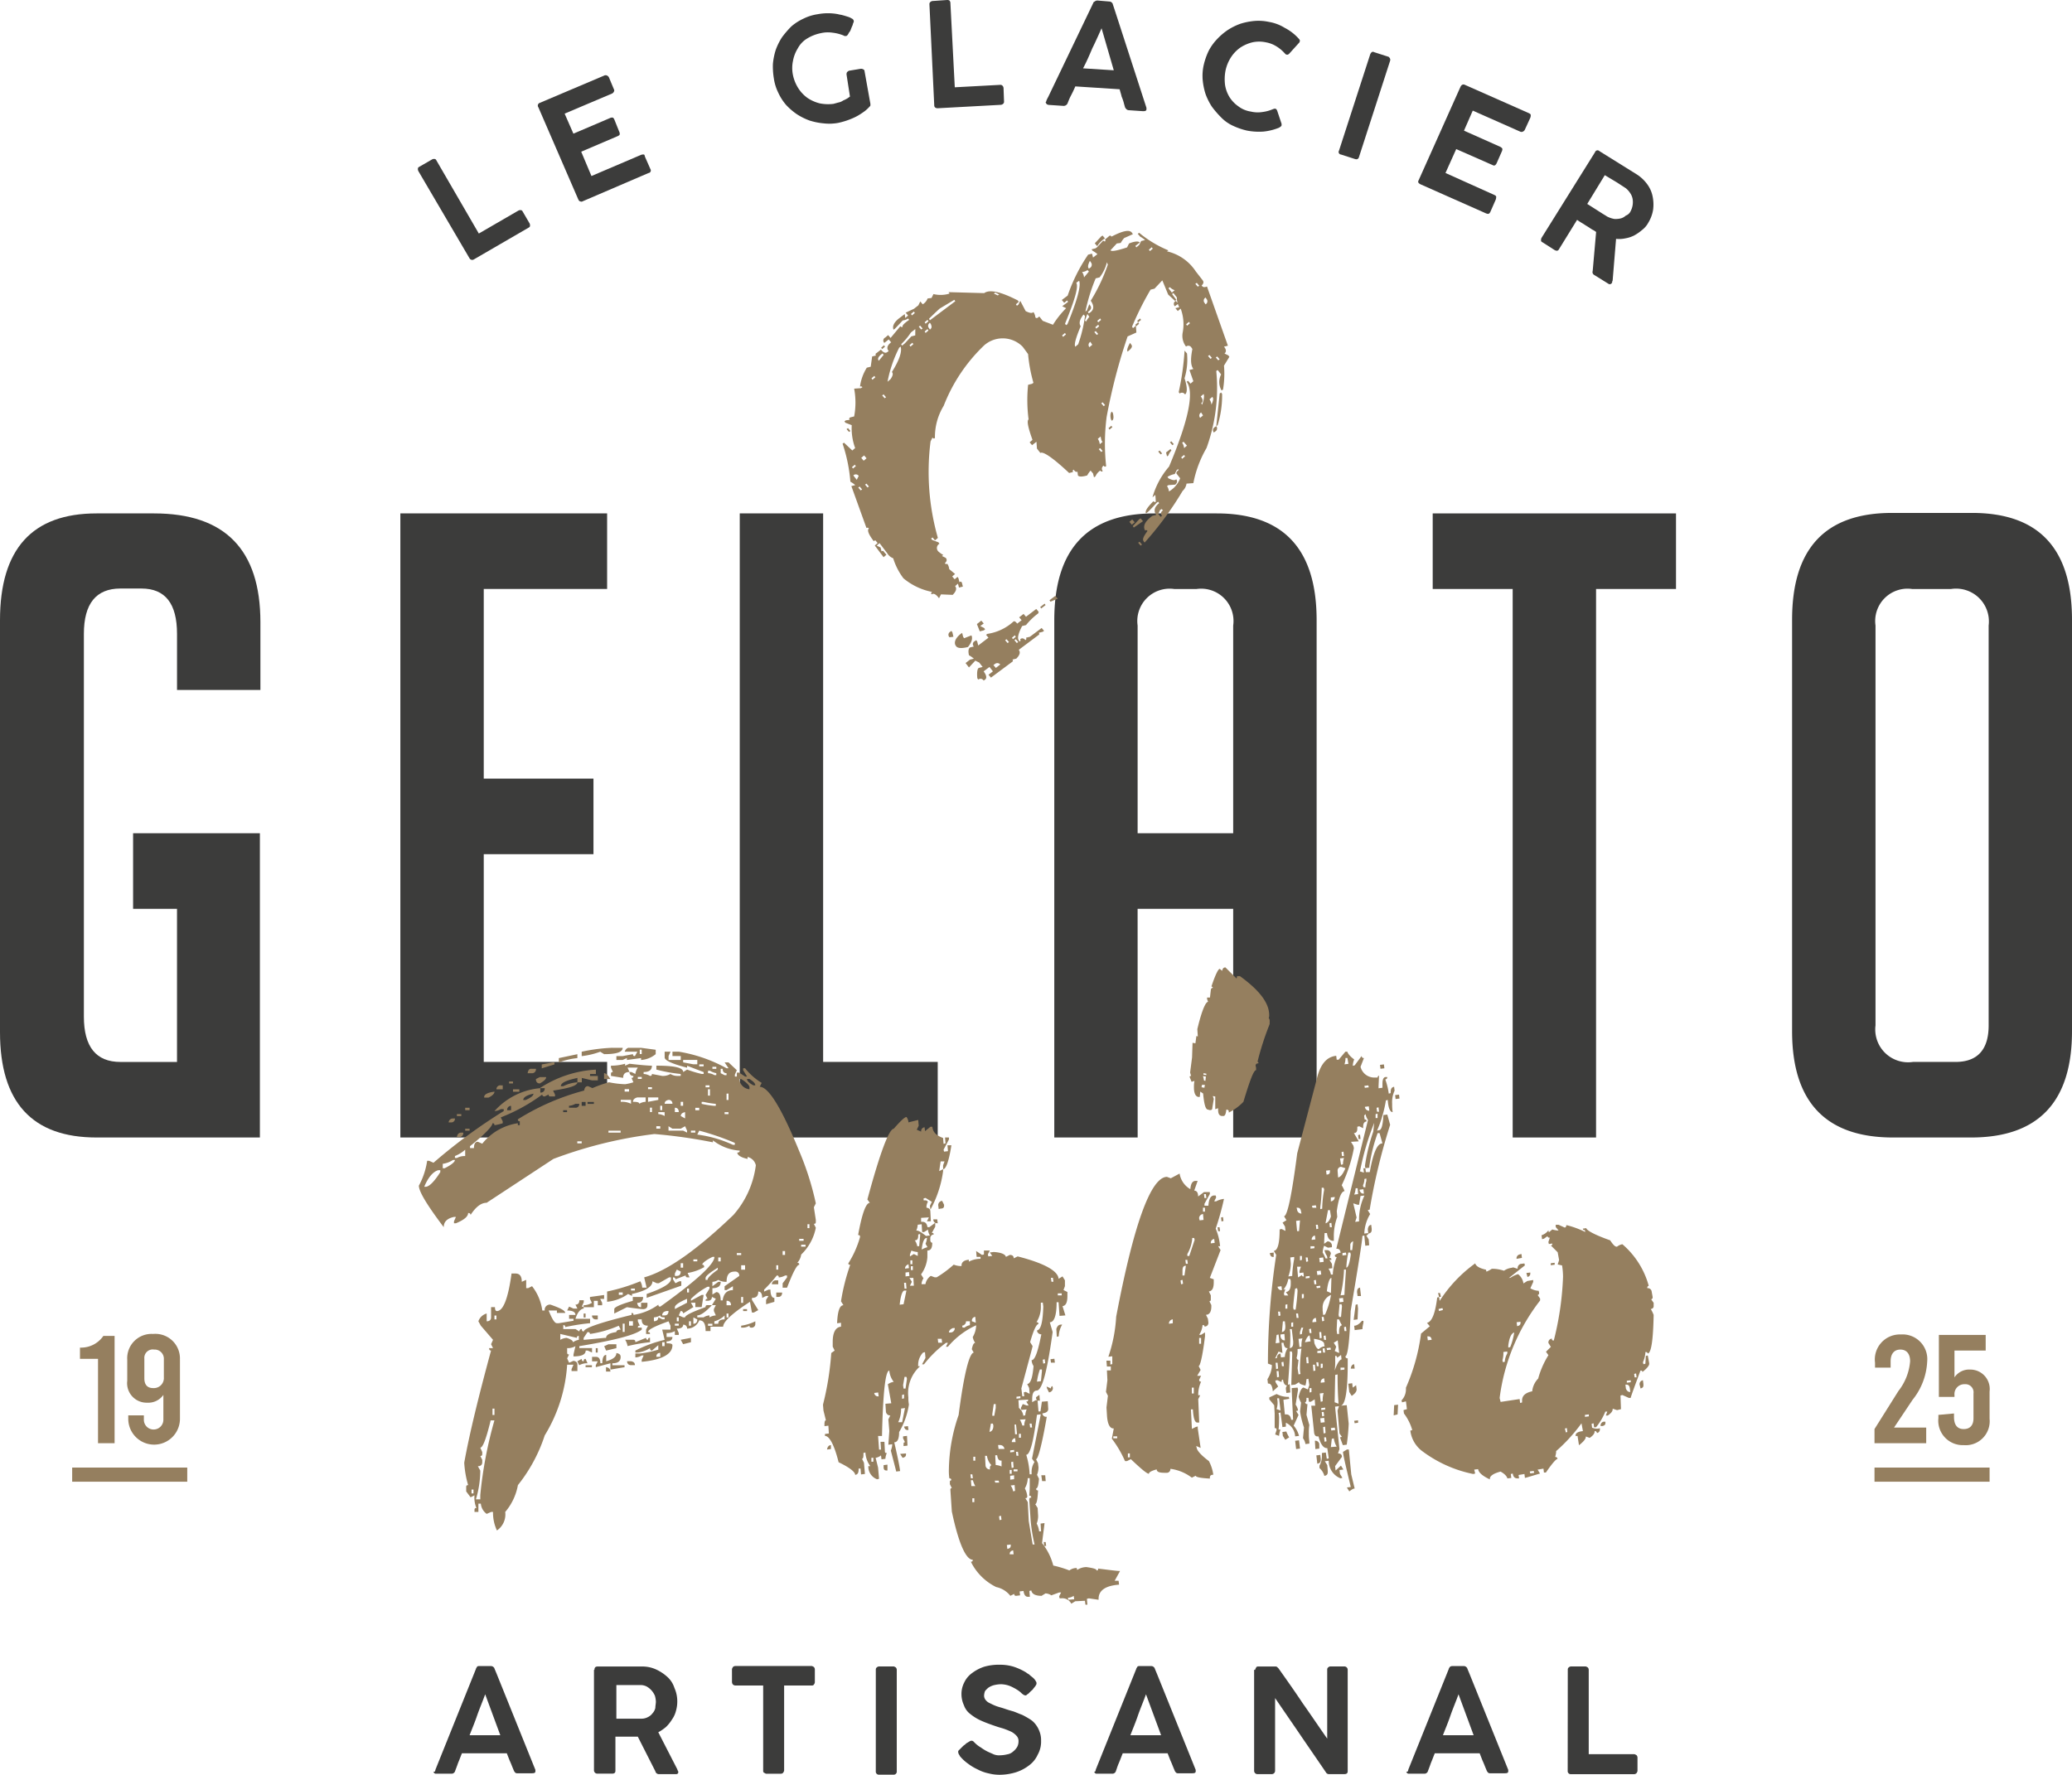 <?xml version="1.0" encoding="UTF-8"?>
<svg xmlns="http://www.w3.org/2000/svg" width="144.775" height="124.025" viewBox="0 0 144.775 124.025">
  <g transform="translate(-88.3 -69)">
    <g transform="translate(117.5 69)">
      <path d="M174.034,102.452a.307.307,0,0,1-.034-.17c0-.068.034-.1.1-.136l.886-.511a.255.255,0,0,1,.17-.034c.068,0,.1.034.136.1l2.964,5.111,2.76-1.6a.255.255,0,0,1,.17-.034c.068,0,.1.034.136.1l.477.818a.307.307,0,0,1,.034.17c0,.068-.034.1-.1.136l-3.816,2.215a.215.215,0,0,1-.307-.068Z" transform="translate(-174 -90.492)" fill="#3c3c3b"></path>
      <path d="M198.634,86.665a.2.2,0,0,1,.1-.307l4.5-1.908a.217.217,0,0,1,.2,0,.266.266,0,0,1,.136.136l.341.818a.155.155,0,0,1,0,.17.266.266,0,0,1-.136.136l-3.305,1.4.613,1.4,2.555-1.09a.307.307,0,0,1,.17-.034c.068,0,.1.068.136.136l.341.852a.307.307,0,0,1,.034.17c0,.068-.068.1-.136.136l-2.555,1.09.716,1.7L205.789,90a.432.432,0,0,1,.2-.034c.068,0,.068.068.1.17l.375.852a.178.178,0,0,1-.136.273l-4.6,1.976a.155.155,0,0,1-.17,0c-.068,0-.1-.068-.136-.136Z" transform="translate(-190.218 -79.169)" fill="#3c3c3b"></path>
      <path d="M251.945,75.993a.307.307,0,0,1,.034-.17.47.47,0,0,1,.136-.1l.818-.136a.307.307,0,0,1,.17.034c.068.034.1.068.1.136l.409,2.283v.1c0,.034-.034.068-.1.136h0a2.346,2.346,0,0,1-.443.375,4.055,4.055,0,0,1-.511.307,5.28,5.28,0,0,1-1.193.409,3.432,3.432,0,0,1-1.022.034,4.622,4.622,0,0,1-.988-.2,4.306,4.306,0,0,1-.886-.443,4.442,4.442,0,0,1-.75-.647,3.639,3.639,0,0,1-.545-.852,3.333,3.333,0,0,1-.307-.988,5.158,5.158,0,0,1-.068-1.022,4.624,4.624,0,0,1,.2-.988,4.306,4.306,0,0,1,.443-.886,6.813,6.813,0,0,1,.647-.75,3.639,3.639,0,0,1,.852-.545,3.332,3.332,0,0,1,.988-.307,3.791,3.791,0,0,1,1.431,0c.1.034.2.034.307.068.136.034.238.068.341.1a1.21,1.21,0,0,1,.307.136.226.226,0,0,1,.136.17.258.258,0,0,1-.034.136c-.034.068-.034.136-.068.2s-.068.17-.1.239a.549.549,0,0,1-.136.238.744.744,0,0,1-.1.17c-.034.034-.068.068-.1.068h-.068a.125.125,0,0,1-.1-.034,2.947,2.947,0,0,0-.784-.2,2.205,2.205,0,0,0-.818.034,2.938,2.938,0,0,0-.954.375,1.772,1.772,0,0,0-.647.681,2.526,2.526,0,0,0-.341.886,2.412,2.412,0,0,0,0,.988,2.754,2.754,0,0,0,.375.92,2.479,2.479,0,0,0,.647.681,2.711,2.711,0,0,0,.852.375,2.993,2.993,0,0,0,.954.034c.136-.034.238-.068.375-.1a.842.842,0,0,0,.307-.136,2.02,2.02,0,0,0,.273-.136c.068-.034.136-.1.2-.136Z" transform="translate(-221.995 -70.78)" fill="#3c3c3b"></path>
      <path d="M278.9,69.307a.188.188,0,0,1,.068-.17.26.26,0,0,1,.17-.068l.988-.068a.307.307,0,0,1,.17.034.26.26,0,0,1,.068.17l.307,5.895,3.169-.17a.188.188,0,0,1,.17.068.26.26,0,0,1,.068.17l.034.92a.188.188,0,0,1-.068.17.26.26,0,0,1-.17.068l-4.4.239c-.136,0-.238-.068-.238-.2Z" transform="translate(-243.158 -69)" fill="#3c3c3b"></path>
      <path d="M302.75,76.187c.034-.068.034-.136.068-.17.034-.068.034-.1.068-.136l3.169-6.61q0-.051.1-.1a.288.288,0,0,1,.2-.068l.818.068a.261.261,0,0,1,.17.068c.034.034.068.068.068.1l.136.409L309.77,76.6v.1c0,.1-.068.136-.239.136l-.988-.068a.26.26,0,0,1-.17-.068.471.471,0,0,1-.1-.136l-.068-.238a3,3,0,0,0-.17-.511c-.034-.17-.1-.341-.136-.511l-3.1-.2c-.1.239-.2.443-.307.647s-.17.375-.238.545a.3.3,0,0,1-.273.17l-1.022-.068c-.068,0-.1-.034-.136-.034-.034-.034-.068-.068-.068-.1C302.716,76.221,302.716,76.221,302.75,76.187Zm3.884-5.145c-.2.443-.409.92-.647,1.4-.2.477-.409.954-.647,1.4l2.147.136Z" transform="translate(-258.865 -69.066)" fill="#3c3c3b"></path>
      <path d="M341.586,74.5c.034.034.068.068.068.1.034.034.034.068,0,.136,0,.034-.034.068-.068.1l-.647.716c-.068.068-.136.1-.2.068-.034,0-.034,0-.068-.034l-.068-.068a2.539,2.539,0,0,0-.579-.477,2.061,2.061,0,0,0-.716-.273,2.25,2.25,0,0,0-.954,0,2.71,2.71,0,0,0-.852.375,2.481,2.481,0,0,0-.647.681,2.757,2.757,0,0,0-.375.92,3.208,3.208,0,0,0-.034.988,2.312,2.312,0,0,0,.307.852,2.234,2.234,0,0,0,.613.647,1.9,1.9,0,0,0,.886.375,2.054,2.054,0,0,0,.784.034,2.707,2.707,0,0,0,.75-.2c.034,0,.068-.034.1-.034h.068c.068,0,.1.068.136.136l.307.92v.1c0,.034-.034.068-.068.1s-.068.034-.1.068a3.94,3.94,0,0,1-1.09.273,4.418,4.418,0,0,1-1.158-.068,4.835,4.835,0,0,1-.988-.341,2.749,2.749,0,0,1-.818-.579,6.8,6.8,0,0,1-.647-.75,4.3,4.3,0,0,1-.443-.886,4.62,4.62,0,0,1-.2-.988,3.448,3.448,0,0,1,.068-1.022,4.837,4.837,0,0,1,.341-.988,3.544,3.544,0,0,1,.579-.818,4.444,4.444,0,0,1,.75-.647,4.308,4.308,0,0,1,.886-.443,4.624,4.624,0,0,1,.988-.2,3.45,3.45,0,0,1,1.022.068,3.009,3.009,0,0,1,1.09.409A3.405,3.405,0,0,1,341.586,74.5Z" transform="translate(-280.051 -71.809)" fill="#3c3c3b"></path>
      <path d="M365.029,79.787a.47.47,0,0,1,.1-.136.152.152,0,0,1,.17,0l.954.307c.068,0,.1.068.136.1a.255.255,0,0,1,.034.17l-2.181,6.746c-.034.136-.136.2-.307.136l-.954-.307a.178.178,0,0,1-.136-.273Z" transform="translate(-298.485 -76.005)" fill="#3c3c3b"></path>
      <path d="M382.081,86.485c.068-.136.17-.2.307-.136l4.464,1.976c.068.034.136.068.136.136a.432.432,0,0,1-.034.2l-.375.818a.266.266,0,0,1-.136.136.217.217,0,0,1-.2,0l-3.305-1.465-.613,1.4,2.521,1.124a.472.472,0,0,1,.136.1q.051.051,0,.2l-.375.852a.472.472,0,0,1-.1.136.152.152,0,0,1-.17,0l-2.555-1.124-.75,1.67,3.407,1.533c.068.034.136.068.136.136a.6.6,0,0,1-.034.2l-.375.852c-.068.136-.136.17-.307.1L379.287,93.3a.47.47,0,0,1-.136-.1.152.152,0,0,1,0-.17Z" transform="translate(-309.233 -80.42)" fill="#3c3c3b"></path>
      <path d="M408.082,99.953a.182.182,0,0,1,.307-.068l2.624,1.635a2.712,2.712,0,0,1,.716.681,2.11,2.11,0,0,1,.375.852,2.784,2.784,0,0,1,.034.92,2.531,2.531,0,0,1-.341.92,1.6,1.6,0,0,1-.443.511,3.09,3.09,0,0,1-.545.375,2.166,2.166,0,0,1-.613.2,2.016,2.016,0,0,1-.647.034l-.238,2.9c0,.034-.034.068-.034.1a.125.125,0,0,1-.034.1.165.165,0,0,1-.239.034l-.988-.613a.228.228,0,0,1-.1-.273l.239-2.726c-.034-.034-.1-.068-.136-.1a1.954,1.954,0,0,1-.239-.136c-.1-.068-.2-.136-.375-.238-.136-.1-.341-.2-.579-.375l-1.261,2.044c-.068.136-.17.136-.307.068l-.852-.545c-.068-.034-.1-.068-.1-.136a.371.371,0,0,1,.034-.17Zm2.487,4.123a1.363,1.363,0,0,0,.136-.852,1.05,1.05,0,0,0-.17-.409,1.466,1.466,0,0,0-.307-.341l-.307-.2-.307-.2-.852-.511-1.227,2.01,1.124.716c.068.034.1.068.17.1a.747.747,0,0,0,.17.1,1.687,1.687,0,0,0,.443.136,1.659,1.659,0,0,0,.409-.034.812.812,0,0,0,.375-.2A.609.609,0,0,0,410.569,104.076Z" transform="translate(-325.831 -89.322)" fill="#3c3c3b"></path>
    </g>
    <g transform="translate(118.591 185.324)">
      <path d="M177.3,418.06c.034-.068.034-.136.068-.2s.034-.1.068-.17l2.726-6.781c0-.034.034-.068.068-.136s.1-.068.17-.068h.818a.26.26,0,0,1,.17.068c.034.034.068.068.068.1l.17.409,2.692,6.678v.1c0,.1-.068.136-.239.136h-.988a.255.255,0,0,1-.17-.034.47.47,0,0,1-.1-.136l-.1-.238c-.068-.17-.136-.341-.2-.477l-.2-.511h-3.135c-.1.238-.17.443-.273.681-.068.2-.136.375-.2.545a.259.259,0,0,1-.273.2H177.4c-.068,0-.1,0-.136-.034s-.068-.068-.068-.1C177.3,418.094,177.3,418.06,177.3,418.06Zm3.51-5.384c-.17.477-.375.954-.545,1.431-.17.511-.375.988-.545,1.431h2.147Z" transform="translate(-177.2 -410.598)" fill="#3c3c3b"></path>
      <path d="M210.134,411.039c0-.17.068-.238.239-.238h3.1a2.287,2.287,0,0,1,.954.2,3.113,3.113,0,0,1,.784.511,1.748,1.748,0,0,1,.511.784,2.287,2.287,0,0,1,.2.954,2.36,2.36,0,0,1-.1.681,1.807,1.807,0,0,1-.273.579,2.685,2.685,0,0,1-.409.511,3.085,3.085,0,0,1-.545.375l1.329,2.59c0,.034.034.068.034.1a.125.125,0,0,1,.034.1c0,.1-.068.136-.17.136h-1.193a.249.249,0,0,1-.239-.2l-1.227-2.419H211.6v2.385c0,.136-.068.2-.239.2h-1.022a.233.233,0,0,1-.238-.238v-7.019Zm4.293,2.215a1.712,1.712,0,0,0-.068-.409,1.408,1.408,0,0,0-.239-.375,1.333,1.333,0,0,0-.341-.273.944.944,0,0,0-.443-.1h-1.67v2.351h1.738a.943.943,0,0,0,.443-.1.866.866,0,0,0,.341-.273.812.812,0,0,0,.2-.375C214.393,413.526,214.427,413.39,214.427,413.253Z" transform="translate(-198.89 -410.664)" fill="#3c3c3b"></path>
      <path d="M238.4,410.939c0-.068.034-.1.068-.17a.26.26,0,0,1,.17-.068h5.315c.068,0,.1.034.17.068a.26.26,0,0,1,.068.17v.886a.26.26,0,0,1-.068.17c-.034.068-.1.068-.17.068h-1.908v5.929c0,.068-.034.1-.068.17a.26.26,0,0,1-.17.068h-.988c-.068,0-.1-.034-.17-.068s-.068-.1-.068-.17v-5.929h-1.942a.26.26,0,0,1-.17-.068.288.288,0,0,1-.068-.2Z" transform="translate(-217.547 -410.598)" fill="#3c3c3b"></path>
      <path d="M267.9,411a.177.177,0,0,1,.068-.136.26.26,0,0,1,.17-.068h.988c.068,0,.1.034.17.068a.26.26,0,0,1,.068.17v7.087a.215.215,0,0,1-.239.239h-.988a.215.215,0,0,1-.238-.239Z" transform="translate(-236.996 -410.664)" fill="#3c3c3b"></path>
      <path d="M289.468,412.547a.125.125,0,0,1-.1-.034,1.339,1.339,0,0,1-.136-.1h0a1.487,1.487,0,0,0-.239-.2,2.987,2.987,0,0,0-.341-.2,2.076,2.076,0,0,0-.409-.17,2,2,0,0,0-.443-.068,2.319,2.319,0,0,0-.511.068,1.255,1.255,0,0,0-.375.17,1.573,1.573,0,0,0-.239.238,1,1,0,0,0-.068.307.476.476,0,0,0,.1.307.741.741,0,0,0,.307.238c.136.068.273.136.443.2s.341.1.545.17.409.136.647.2c.2.068.409.17.613.239.2.1.375.2.545.307a1.454,1.454,0,0,1,.409.375,1.81,1.81,0,0,1,.273.511,1.649,1.649,0,0,1,.1.613,1.849,1.849,0,0,1-.239.988,1.868,1.868,0,0,1-.613.75,2.951,2.951,0,0,1-.92.477,3.89,3.89,0,0,1-1.124.17,3.092,3.092,0,0,1-.784-.1,2.818,2.818,0,0,1-.75-.273,3.617,3.617,0,0,1-.682-.409,2.9,2.9,0,0,1-.579-.545h0v-.034a.368.368,0,0,1-.1-.239.125.125,0,0,1,.034-.1l.1-.1.17-.17a.743.743,0,0,1,.17-.136.6.6,0,0,1,.17-.136c.068-.034.1-.068.17-.1a.168.168,0,0,1,.1-.034.2.2,0,0,1,.136.034l.1.1.034.034h0a2.125,2.125,0,0,0,.409.307,3.1,3.1,0,0,0,.443.273c.136.068.307.136.443.2a1.006,1.006,0,0,0,.443.068,2.315,2.315,0,0,0,.511-.068.777.777,0,0,0,.409-.2,1.178,1.178,0,0,0,.273-.307.81.81,0,0,0,.1-.409.512.512,0,0,0-.136-.375,1.335,1.335,0,0,0-.341-.273c-.136-.068-.307-.136-.477-.2s-.341-.1-.545-.17c-.409-.136-.784-.273-1.09-.409a3.41,3.41,0,0,1-.784-.477,1.3,1.3,0,0,1-.443-.613,1.857,1.857,0,0,1-.17-.75,1.75,1.75,0,0,1,.2-.852,1.685,1.685,0,0,1,.545-.647,2.871,2.871,0,0,1,.852-.443,3.678,3.678,0,0,1,1.09-.136,3.225,3.225,0,0,1,.954.136,4.179,4.179,0,0,1,.886.409c.068.068.17.1.239.17s.17.136.239.2a.905.905,0,0,1,.17.2c.034.068.068.1.068.17a.258.258,0,0,1-.034.136c-.034.034-.034.068-.068.1l-.136.17h0c-.034.068-.1.1-.17.17l-.17.17a.468.468,0,0,0-.136.1C289.536,412.581,289.5,412.547,289.468,412.547Z" transform="translate(-248.138 -410.4)" fill="#3c3c3b"></path>
      <path d="M312.768,418.06c.034-.068.034-.136.068-.2s.034-.1.068-.17l2.726-6.781c0-.034.034-.068.068-.136s.1-.068.17-.068h.818a.261.261,0,0,1,.17.068c.034.034.068.068.068.1l.17.409,2.692,6.678v.1c0,.1-.068.136-.238.136h-.954a.255.255,0,0,1-.17-.034.47.47,0,0,1-.1-.136l-.1-.238c-.068-.17-.136-.341-.2-.477l-.2-.511h-3.135c-.1.238-.17.443-.273.681s-.136.375-.2.545a.259.259,0,0,1-.273.2H312.9c-.068,0-.1,0-.136-.034s-.068-.068-.068-.1C312.768,418.094,312.768,418.06,312.768,418.06Zm3.544-5.384c-.17.477-.375.954-.545,1.431-.17.511-.375.988-.545,1.431h2.147Z" transform="translate(-266.531 -410.598)" fill="#3c3c3b"></path>
      <path d="M345.568,411.039c0-.068.034-.1.068-.17s.1-.068.17-.068h1.158a.205.205,0,0,1,.136.034l.1.1c.579.818,1.158,1.635,1.7,2.453.579.818,1.124,1.635,1.7,2.453V411a.177.177,0,0,1,.068-.136.258.258,0,0,1,.136-.068h.988a.233.233,0,0,1,.239.238v7.087c0,.136-.068.2-.239.2h-1.09a.246.246,0,0,1-.2-.136c-.579-.852-1.193-1.738-1.772-2.589s-1.193-1.738-1.772-2.59v5.077a.233.233,0,0,1-.239.239h-.988a.233.233,0,0,1-.238-.239v-7.053Z" transform="translate(-288.156 -410.664)" fill="#3c3c3b"></path>
      <path d="M376.8,418.06c.034-.068.034-.136.068-.2s.034-.1.068-.17l2.726-6.781c0-.034.034-.068.068-.136a.26.26,0,0,1,.17-.068h.818a.26.26,0,0,1,.17.068c.034.034.068.068.068.1l.17.409,2.692,6.678v.1c0,.1-.068.136-.239.136h-.988a.256.256,0,0,1-.17-.034.472.472,0,0,1-.1-.136l-.1-.238c-.068-.17-.136-.341-.2-.477l-.2-.511h-3.135c-.1.238-.17.443-.273.681-.068.2-.136.375-.2.545a.259.259,0,0,1-.273.2H376.9c-.068,0-.1,0-.136-.034s-.068-.068-.068-.1C376.8,418.094,376.8,418.06,376.8,418.06Zm3.544-5.384c-.17.477-.375.954-.545,1.431-.17.511-.375.988-.545,1.431H381.4Z" transform="translate(-308.725 -410.598)" fill="#3c3c3b"></path>
      <path d="M409.8,411a.177.177,0,0,1,.068-.136.26.26,0,0,1,.17-.068h.988c.068,0,.1.034.17.068a.26.26,0,0,1,.068.17v5.895h3.169c.068,0,.1.034.17.068a.26.26,0,0,1,.068.17v.92c0,.068-.034.1-.068.17a.26.26,0,0,1-.17.068h-4.4a.215.215,0,0,1-.239-.239Z" transform="translate(-330.547 -410.664)" fill="#3c3c3b"></path>
    </g>
    <g transform="translate(88.3 104.845)">
      <path d="M97.6,201.933v-5.281h8.859v21.261H95.046q-6.746,0-6.746-7.36V181.762q0-7.462,6.746-7.462h4.021c4.941,0,7.428,2.521,7.428,7.6v4.736h-5.826v-3.918c0-2.113-.818-3.169-2.487-3.169H96.716q-2.555,0-2.555,3.169v26.747q0,3.169,2.555,3.169h3.952v-10.7Z" transform="translate(-88.3 -174.266)" fill="#3c3c3b"></path>
      <path d="M170.4,217.913V174.3h14.447v5.281h-8.62v13.254h7.666v5.281h-7.666v14.515h8.62v5.281Z" transform="translate(-142.426 -174.266)" fill="#3c3c3b"></path>
      <path d="M253.868,217.913H240V174.3h5.826v38.332h8.007v5.281Z" transform="translate(-188.312 -174.266)" fill="#3c3c3b"></path>
      <path d="M310.326,217.913H304.5V181.762c0-4.975,2.317-7.462,6.985-7.462h4.361c4.668,0,6.985,2.487,6.985,7.462v36.151H317v-15.98h-6.678ZM317,196.652V182.137a2.259,2.259,0,0,0-2.555-2.555h-1.567a2.259,2.259,0,0,0-2.555,2.555v14.515Z" transform="translate(-230.835 -174.266)" fill="#3c3c3b"></path>
      <path d="M393.514,179.581v38.332h-5.826V179.581H382.1V174.3h17v5.281Z" transform="translate(-281.994 -174.266)" fill="#3c3c3b"></path>
      <path d="M462.853,217.847c-4.7,0-7.053-2.487-7.053-7.428V181.662c0-4.975,2.317-7.462,6.985-7.462h5.588c4.668,0,6.985,2.487,6.985,7.462v28.757c0,4.941-2.351,7.428-7.053,7.428Zm1.4-5.281h2.964c1.533,0,2.317-.852,2.317-2.555v-27.94a2.294,2.294,0,0,0-2.624-2.555h-2.726a2.259,2.259,0,0,0-2.555,2.555v27.94A2.294,2.294,0,0,0,464.25,212.566Z" transform="translate(-330.583 -174.2)" fill="#3c3c3b"></path>
    </g>
    <g transform="translate(117.568 136.6)">
      <path d="M191.373,284.173h.409l-.136.307v.273h.852v-.273h-.579v-.307h.443a10.4,10.4,0,0,1,3.339,1.159h.136l-.273-.409h.273l.579.545-.136.307v.136h.136v-.273h.17l.409.273h.136l-.273-.443v-.136h.136a4.411,4.411,0,0,0,1.159,1.022l-.136.273q.92,0,2.76,4.5a20.073,20.073,0,0,1,1.158,3.646l-.136.273.136.886v.136c0,.1-.034.136-.136.136l.136.273a3.522,3.522,0,0,1-1.022,1.874,1.089,1.089,0,0,1-.273.579c.1,0,.136.034.136.136-.17,0-.443.545-.852,1.6h-.307v-.307l.307-.409v-.136h-.136a1.027,1.027,0,0,1-.443.136c0-.1-.034-.136-.136-.136a10.35,10.35,0,0,1-.886.988v.136l.307-.136h.136c0,.375.1.579.273.579v.273l-.579.17v-.307l.17-.273h-.17l-.273.136c0-.307-.1-.443-.273-.443,0,.307-.136.443-.443.443v.136l.443.716-.307.17h-.136l-.136-.75c-1.261.818-1.874,1.4-1.874,1.738h-.886v.307h-.341c0-.511-.136-.75-.443-.75a.911.911,0,0,1-.852.579.251.251,0,0,0-.273-.273c0,.17-.136.273-.443.273l.136.307v.136h-.273V303.7a1.12,1.12,0,0,1-.579.136v.273h.409q0,.307-.409.307v.136c.273,0,.409.034.409.136,0,.613-.716,1.022-2.147,1.158v-.136l.136-.307h-.136a.915.915,0,0,1-.443.136v-.273h.307a6.666,6.666,0,0,0,1.295-.273v-.307l-.443.375c-.1,0-.136-.068-.136-.17a2.141,2.141,0,0,1-.852.307h-.17v-.136a9.054,9.054,0,0,1,2.044-.75l-.17-.716h.579v-.273l-.136-.307c-.954.341-1.431.579-1.431.75.1,0,.136.034.136.136h-.273v-.307l.136-.273c-.307,0-.443-.136-.443-.443H189.5v.136l.136.307c-.1,0-.136.034-.136.136h.273v.136c-.443.375-1.908.75-4.361,1.158v.136h.886v.307l-.307-.136h-.136c0,.273-.273.409-.852.409v-.136l.136-.579a1.044,1.044,0,0,1-.579.136v.307c0,.1.034.136.136.136l-.136.273.136.307.307-.136c.17.034.273.1.273.273v.443h-.409v-.136l.136-.307h-.443a10.757,10.757,0,0,1-1.567,4.94,11.044,11.044,0,0,1-1.874,3.475,3.972,3.972,0,0,1-.886,1.874,1.361,1.361,0,0,1-.579,1.295,2.914,2.914,0,0,1-.273-1.295h-.136l-.307.136a.988.988,0,0,1-.409-.715h-.17v.579h-.273V316.2c0-.1.034-.136.136-.136a1.824,1.824,0,0,1-.136-.886l-.273.136-.307-.409V314.6c0-.1.034-.136.136-.136a6.949,6.949,0,0,1-.273-1.567c.375-2.078,1.022-4.7,1.874-7.837-.1,0-.136-.068-.136-.17h.273l-.136-.273.136-.307-.852-.988-.17-.307a.847.847,0,0,1,.579-.545v.545c.2,0,.307-.1.307-.273v-.716h.273c0,.17.034.273.136.273.443,0,.784-.886,1.022-2.624h.273c.307,0,.443.2.443.579l.307-.136v.579h.136l.273-.136a3.482,3.482,0,0,1,.716,1.7h.17a.361.361,0,0,1,.409-.409c.681.239,1.022.409,1.022.579h-.579v-.17h-.579c.238.579.409.886.579.886h.136l1.022-.17v-.136h-.307v-.273h.443c0-.2-.2-.307-.579-.307l.136-.273.307.136h.273l-.136-.273c.17,0,.273-.1.273-.307h.307v.136l-.136.307c.1,0,.136.034.136.136-.238.034-.443.273-.579.716h1.022v.307a15,15,0,0,0-1.738.273c0-.1-.034-.136-.136-.136v.273h.852l.273.17a.161.161,0,0,1,.17-.17c0,.1.034.17.136.17.034-.238,1.124-.613,3.339-1.158v-.136c.1,0,.136.034.136.136a3.978,3.978,0,0,0,1.738-.716c0,.1.034.136.136.136q3.782-2.709,3.782-3.475h-.136c-.477.239-.716.443-.716.545.1,0,.136.068.136.17a3.313,3.313,0,0,1-1.158.409l.136.307h-.136c-.1,0-.136-.034-.136-.136l-.715.273c0-.1-.068-.136-.17-.136v.136l.17.273.273-.136h.136v.307l-2.419.852v-.273c1.09-.375,1.67-.716,1.7-1.022v-.136h-.136l-.716.409h-.136l-.307-.136c0,.375-.477.681-1.431.886v.136l-.273-.136a2.989,2.989,0,0,1-1.465.545v-.716a13.068,13.068,0,0,0,2.317-.716.915.915,0,0,1,.136.443h.307l-.17-.716c1.6-.443,3.68-1.908,6.235-4.361a6.486,6.486,0,0,0,1.567-3.475.773.773,0,0,0-.579-.579v.136c-.477-.1-.716-.273-.716-.443.1,0,.17-.034.17-.136a3.413,3.413,0,0,1-1.874-.716v.136a36.4,36.4,0,0,0-4.089-.579,30.346,30.346,0,0,0-7.053,1.738l-4.668,3.066c-.375,0-.75.273-1.124.852,0-.1-.068-.136-.17-.136,0,.239-.273.477-.852.716h-.136v-.136l.136-.307h-.136q-.716.153-.716.716c-1.158-1.533-1.738-2.487-1.738-2.9a5.207,5.207,0,0,0,.579-1.738h.136l.307.136a38.355,38.355,0,0,1,4.906-3.612v-.136h-.2a.915.915,0,0,1-.443.136,4.843,4.843,0,0,1,3.2-1.6v.307a.271.271,0,0,0,.307-.307h-.341a7.88,7.88,0,0,1,3.918-1.295v.307h-.409v.136h.545v.307H186.3l-.716-.17v.307h-.307v-.307c-.784.17-1.159.341-1.159.579h.17a2.554,2.554,0,0,1,.988-.273c0,.238-.579.409-1.7.579l.136.273v.136H183.4c-.1,0-.136-.034-.136-.136l-.273.136c-.1,0-.17-.034-.17-.136a12.462,12.462,0,0,1-2.9,1.6l.136.273v.136a3.373,3.373,0,0,1-.579.136c0-.1-.034-.136-.136-.136,0,.2-.511.75-1.567,1.6v.136h.273c0-.307.1-.443.273-.443l.307.136a3.9,3.9,0,0,1,2.487-1.431v.136h.136v-.273c-.1,0-.136-.034-.136-.136a16.743,16.743,0,0,1,4.634-2.01c.034-.2.1-.307.273-.307l.307.136a7.939,7.939,0,0,1,1.158-.409,6.343,6.343,0,0,0,1.124.136,3.378,3.378,0,0,0,.579-.136l-.136-.307c.1,0,.136-.034.136-.136a.251.251,0,0,1-.273-.273h.136l.273.136a1.046,1.046,0,0,1,.17-.443h-.716l.136.307c-.307,0-.443.136-.443.409l-.852-.136v-.136c0-.1.034-.136.136-.136l-.136-.307v-.136a3.61,3.61,0,0,0,.988-.136v.136l.307-.136c.852.1,1.363.136,1.567.136,0,.307-.2.443-.579.443v.136a.916.916,0,0,1,.443.136c.1,0,.136-.034.136-.136l.716.136a1.044,1.044,0,0,0,.579-.136.915.915,0,0,0,.443.136h.273v-.136a10.576,10.576,0,0,1-1.7-.307v-.273c1.261,0,1.874.136,1.874.443l.273-.17a8.074,8.074,0,0,0,1.022.307h.136V285.6l-1.158-.443v.136c-1.056-.273-1.567-.511-1.567-.716Zm-16.8,9.438h.136c.238-.034.579-.375.988-1.022v-.136h-.136C175.188,292.554,174.847,292.963,174.575,293.611Zm1.295-1.6v.307h.136c.477-.238.716-.443.716-.579h-.136A1.728,1.728,0,0,1,175.87,292.009Zm.716-3.169h.136a.251.251,0,0,1-.273.273h-.17A.3.3,0,0,1,176.585,288.841Zm.136,2.624v.136h.136a1.12,1.12,0,0,1,.579-.136v-.443A2.4,2.4,0,0,1,176.721,291.464Zm.136-2.93h.307v.136h-.307Zm.307,1.295h.136a.271.271,0,0,1-.307.307h-.136Q176.909,289.829,177.164,289.829Zm.273-1.738h.307v.17h-.307Zm0,1.465h.307v.136h-.307Zm.443,25.214v.273h.136v-.273Zm1.329-4.8c-.307,1.261-.545,1.874-.716,1.874l.136.307v.136c0,.1-.034.136-.136.136l.136.273v.17c0,.17-.1.273-.307.273l.17.307a7.1,7.1,0,0,1-.307,2.01h.307v-.307a29,29,0,0,1,.988-5.213h-.273Zm.273-23q0,.2-.409.409h-.307Q178.715,287.069,179.481,286.966Zm-.136,22.147v.443h.136v-.443Zm.136-6.508v.273h.136v-.273Zm.443-16.082h.136v.273h-.443A.276.276,0,0,1,179.924,286.524Zm.443,1.738h.273v-.307A.276.276,0,0,0,180.367,288.261Zm.136-2.01h.273v.136H180.5Zm.273.545h.443v.17h-.443Zm.716.75h.17c.375-.17.545-.307.545-.443C181.73,287.205,181.492,287.375,181.492,287.546Zm.579-2.181h.307a.271.271,0,0,1-.307.307H181.8C181.832,285.467,181.9,285.365,182.071,285.365Zm.579.579h.443c0,.136-.136.273-.443.443-.17,0-.273-.1-.273-.307Zm.886-1.022h.136v.136l-.886.273v-.273Zm1.738-.579v.273a4.984,4.984,0,0,0-1.295.307v-.307ZM184.081,303.9v.409a1.027,1.027,0,0,1,.443-.136c.307.1.443.2.443.307a.945.945,0,0,1,.409-.17v-.273c-.1,0-.136.034-.136.136Zm.2-15.639v.136h.273v-.136Zm.409-.307v.136h.443a.251.251,0,0,0,.273-.273h-.273A1.027,1.027,0,0,1,184.694,287.955Zm.579,2.487v.136h.307v-.136Zm.307,15.2c0,.1.034.17.136.17,0-.1.034-.17.136-.17l.136.307a1.12,1.12,0,0,0-.579.136l-.136-.273Zm2.147-21.738h.716c0,.307-.443.443-1.295.443l-.273-.17a5.46,5.46,0,0,1-1.295.307v-.307A12.211,12.211,0,0,1,187.727,283.9Zm-2.147,3.782v.273h.273v-.273Zm1.567,13.493v.273h-.273l.136.273v.17H186.7v-.307h-.273v.443h-.716v-.136a1.149,1.149,0,0,0,.579-.17l-.136-.273v-.136Zm-1.431,1.295h.136v.273h-.136Zm.443,1.431c0-.1-.068-.136-.17-.136l-.273.409v.136l1.431-.136h.136q0-.307.716-.409c0-.1.1-.17.307-.17l-.136-.273A8,8,0,0,1,186.16,303.9Zm-.307,2.181h.443v.136h-.443Zm.136-18.4v.136h.443v-.136Zm.307,14.924h.409v.273h-.136A.251.251,0,0,1,186.3,302.606Zm1.7,2.624c.2.034.307.1.307.273,0,.307-.2.443-.579.443v.136h.852v.136l-.988.17v-.443l-1.022.273v-.136l.136-.273H186.3V305.5h.273c.2,0,.307.136.307.443h.136c0-.375.1-.579.273-.579v.443C187.761,305.673,188,305.5,188,305.229Zm-1.431-.341h.136v.307h-.136Zm.579-19.217c.136,0,.273.136.443.409h-.443Zm.307,18.944H188v.273l-.716.17-.136-.307Zm-.17,1.6q.307.051.307.307h-.307Zm.17-16.525v.136h.852v-.136Zm1.7,11.619h.716a.361.361,0,0,1-.409.409c.034.2.1.307.273.307v-.307h.443v.17c0,.17-.1.273-.307.273-.068,0-.443-.034-1.124-.136l-.886.443v-.307c0-.136.443-.341,1.295-.579v-.273Zm-.273-17.411h.852l1.022.136v.307a1.8,1.8,0,0,1-1.022.409v-.136l-.988.136v-.136l-.307.136H188v-.273h.443l.716-.136c0,.1.034.136.136.136l.17-.307h-.886C188.647,284,188.749,283.9,188.885,283.9ZM188.17,301v.17h.273V301Zm.136-13.459v.136a1.409,1.409,0,0,1,.716.136v-.273Zm.136,15.639v.579h.136v-.579Zm.136-16.389v.17h.307v-.17Zm1.5,17.377c0,.1.034.136.136.136,0-.1.034-.136.136-.136v.307a11.327,11.327,0,0,0-1.567.273,1.235,1.235,0,0,0-.17-.443h.579c.1,0,.136.068.136.17Zm-1.329,1.636h.273c.17.034.273.1.273.273h-.273A.251.251,0,0,1,188.749,305.809Zm.136-2.794v.307h.273v-.307Zm.136-2.283v.136h.273v-.136Zm.136-13.05c.307,0,.443.034.443.136a.915.915,0,0,1,.443-.136v-.307h-.579C189.294,287.41,189.158,287.512,189.158,287.682Zm.341-1.738v.136h.273v-.136Zm.136-1.908v.307h.136v-.307Zm.579,2.624v.136h.273v-.136Zm0,.716v.307l.716-.136v-.17Zm.136.715v.307h.136v-.307Zm.273,14.651v.273c.2,0,.307-.1.307-.273l.273.136h.17v-.136c-.2,0-.307-.034-.307-.136A1.027,1.027,0,0,1,190.623,302.742Zm.17-13.357v.17h.273v-.17Zm0,16.116h.273v-.273C190.862,305.229,190.793,305.332,190.793,305.5Zm.136-17.1v.136a1.028,1.028,0,0,1,.443.136V288.4Zm.136-.443v.307h.136v-.307Zm.136,14.651h.17c.17,0,.273-.1.273-.307h-.136Q191.2,302.35,191.2,302.606Zm0,1.874v.273h.17v-.273Zm.17-16.662h.545a.251.251,0,0,0-.273-.273C191.475,287.58,191.373,287.648,191.373,287.818Zm.273,1.567v.307h1.022l.273.136v-.136l-.136-.307-.307.17h-.579Zm.443-1.295v.307h.273C192.361,288.193,192.259,288.091,192.088,288.091Zm.136,11.312-.136.273v.17h.136c.17,0,.273-.1.273-.307Zm-.136,2.624v.136l.852-.443v-.273C192.361,301.686,192.088,301.89,192.088,302.027Zm0,1.158v.136h.273v-.136Zm.136-.443v.273h.136v-.273Zm.988-1.295v.136l.75-.409h.136l-.136.852h-.443v-.307h-.307l.17.307-.716.443a.161.161,0,0,0-.17-.17l-.136.307.307.136h.136q0-.2,1.431-.716c0-.1.034-.136.136-.136h.307q-.664.715-1.022.716v.136h.443a.812.812,0,0,1,.409-.136v.136a1.027,1.027,0,0,1,.443-.136l-.136-.307v-.136l.136-.273h-.273l.273-.443-.273-.136c0,.17-.1.273-.307.273h-.136c0-.1.034-.136.136-.136l-.136-.273.273-.443V300.6h-.136A4.87,4.87,0,0,0,193.213,301.447Zm-.716-13.765v.273h.17v-.273Zm0,.988.307.17V288.4C192.6,288.432,192.5,288.534,192.5,288.67Zm0,10.29v.307h.17v-.307Zm.716,5.213v.307l-.545.136-.17-.307Zm-.545-19.421v.17l.716.136h.273v-.307Zm.273,15.98V301h.136v-.273Zm.136,2.283v.307h.136v-.307Zm.136-13.322v.136h.307v-.136Zm.17,9v.136h.273v-.136Zm0,4.055v.443c.17,0,.273-.1.273-.307Zm.136-14.651v.17h.273v-.17Zm.273,1.6-.136.273a8.4,8.4,0,0,1,2.487.716h.136v-.136A18.243,18.243,0,0,0,193.792,289.692Zm0-4.634v.136h.307v-.136Zm.17,2.624v.136a6.781,6.781,0,0,0,.852.136h.136v-.136a6.769,6.769,0,0,1-.852-.136Zm.273-1.158v.136h.273v-.136Zm0,13.459v.136h.136q0-.2.716-.716v-.136C194.541,299.608,194.235,299.846,194.235,299.982Zm.17-14.481v.17a.916.916,0,0,1,.443.136h.136v-.136a1.235,1.235,0,0,1-.443-.17Zm0,1.295v.443h.136V286.8Zm0,16.389v.136h.307v-.136Zm.307-17.956v.136h.273v-.136Zm.988,15.026a1.119,1.119,0,0,1-.579-.136.812.812,0,0,1-.409.136v.307l.409-.307h.17c0,.307-.2.443-.579.443v.443l.273-.17c.2,0,.307.2.307.579h.136q.1-.716.716-.716v-.273l-.443.273h-.136v-.273l1.022-.716a.271.271,0,0,0-.307-.307C195.87,299.539,195.7,299.778,195.7,300.255Zm-.852,2.76v.17h.273c0-.2.136-.307.443-.307v-.273A1.567,1.567,0,0,1,194.848,303.015Zm.273-4.463v.273h.17v-.273Zm.17-13.186v.307l.273.136h.136v-.136c-.17,0-.273-.1-.273-.307Zm.273,3.032v.136h.273V288.4Zm.136-1.295v.443h.136V287.1Zm0,14.481v.307h.307A.271.271,0,0,0,195.7,301.584Zm0,.886v.273h.136v-.273Zm.716-4.225v.136h.307v-.136Zm.17-12.164a.8.8,0,0,0,.716.716v-.136c0-.136-.2-.341-.579-.579Zm.136,13.016v.307h.273V299.1Zm0,2.215v.409h.136v-.409Zm.988,1.7v.17a.251.251,0,0,1-.273.273c-.1,0-.136-.034-.136-.136a.916.916,0,0,1-.443.136h-.136v-.136A3.216,3.216,0,0,0,197.71,303.015Zm-.852-.852h.273v.136h-.273Zm.273-16.082c0,.136.136.273.443.443h.136c0-.136-.136-.273-.409-.443Zm2.044,14.072h.136v.273h-.443A.276.276,0,0,1,199.175,300.153Zm0-1.056v.307h.136V299.1Zm0,1.908h.409c0,.2-.1.307-.273.307h-.136Zm.443-2.9v.273h.17v-.273Zm1.158-.852v.136h.307v-.136Zm.136.409v.136h.307v-.136Zm.443-1.431v.273h.136v-.273Z" transform="translate(-174.2 -278.278)" fill="#957f5f"></path>
      <path d="M262.926,298.1a.718.718,0,0,1,.136.375l.682-.17.034.409-.136.273.307.136a.272.272,0,0,1,.238-.307l.034.273.375-.307h.136c.034.375.273.613.75.784l.034.409.136-.034-.034-.409h.273v.136l-.375.716.034.136.273-.034-.034-.409h.273c-.17,1.09-.375,1.67-.579,1.67v-.273l.1-.273h-.273l-.1.681.273-.136v.136a7.788,7.788,0,0,1-.886,2.692l-.034-.273.136-.273-.443-.273-.136.034v.136h.1a.206.206,0,0,1,.2.1.761.761,0,0,0-.1.341v.068c.17.034.273.1.273.273l.034.681h-.273l.136-.273-.545.034v.273h.068c.239,0,.341.136.375.375h.136l.409-.307v.273l-.239.443h.034a.09.09,0,0,1,.1.1.259.259,0,0,0-.239.273v.17c.034.1.068.136.136.136,0,.375-.1.545-.341.545v.477a2.352,2.352,0,0,1-.443,1.193l.17.273a.813.813,0,0,0-.136.409h.273a.883.883,0,0,1,.375-.579l.273.1h.136a7.569,7.569,0,0,0,1.192-.886,1.412,1.412,0,0,0,.545.1v-.034q0-.358.511-.409v.136a1.731,1.731,0,0,1,.818-.2v-.136h-.273l-.034-.409.409.273.136-.034v-.273h.409l-.136.273.034.136.273-.034-.17-.239.273-.034c.545.034.818.17.852.341l.273-.136c.17,0,.273.068.273.239l.273-.136c1.874.477,2.828,1.022,2.862,1.567l.273-.17.17.273v.409l-.1.273.273.136v.273c0,.443-.1.682-.341.716l.2.647-.409.034-.068-.954h-.136c0,.92-.17,1.4-.477,1.4l.2.681c-.375,2.692-.716,4.021-1.09,4.089-.238,0-.341.2-.341.613v.2l.239-.136h.136l.068.784h.136l.1-.681.409-.034.034.545q0,.256-.409.307a.259.259,0,0,0,.273.238h.034c-.341,1.976-.613,2.964-.75,2.964l.136.273.034.273a1.412,1.412,0,0,1-.1.545l.136.273c-.034.443-.1.681-.2.681,0,.1.034.136.136.136-.034.647-.1.954-.2.954l.17.273.034.545a1.412,1.412,0,0,1-.1.545,1.46,1.46,0,0,1,.17.545h.136l-.034-.545.273-.034c0,.1-.068.545-.17,1.4a4.159,4.159,0,0,1,.784,1.567,7.537,7.537,0,0,1,1.124.341.837.837,0,0,1,.511-.17l.034.136a1.194,1.194,0,0,1,.647-.2c.477.068.716.136.716.239a.09.09,0,0,0,.1-.1v-.034c.818.1,1.329.17,1.533.17l-.375.681h.273l.034.273c-.954.068-1.431.409-1.431.988v.068l-.681-.1-.136.034.034.409h-.136l-.034-.273-.681.034-.273.17a.7.7,0,0,0-.716-.375h-.1l-.034-.136.136-.273h-.136l-.545.2a.813.813,0,0,0-.409-.136l-.273.17c-.443,0-.681-.136-.716-.375l-.136.034.034.409h-.136q-.255,0-.307-.409l-.273.034.034.273-.273.034c-.1,0-.136-.034-.136-.136l-.273.136a1.683,1.683,0,0,0-.988-.613,3.876,3.876,0,0,1-1.772-1.772c.1,0,.136-.034.136-.136-.477,0-.988-1.124-1.465-3.373l-.1-1.5v-.034a.09.09,0,0,1,.1-.1l-.136-.273v-.17a.09.09,0,0,1,.1-.1c0-.1-.034-.136-.136-.136a3.7,3.7,0,0,1-.034-.613,12.046,12.046,0,0,1,.681-3.816c.375-2.9.75-4.327,1.056-4.361l-.136-.239c.068-.307.136-.443.238-.443a.945.945,0,0,1-.17-.409,1.685,1.685,0,0,0,.238-.818,5.582,5.582,0,0,0-1.976,1.5h-.136l.136-.273h-.136a8.024,8.024,0,0,0-1.533,1.5h-.136l.238-.443-.034-.409-.136.034a1.24,1.24,0,0,0-.341.852v.1h.136a2.508,2.508,0,0,0-.818,2.181,2.246,2.246,0,0,0,.034.477v.034a5.325,5.325,0,0,1-.681,1.908c0,.443-.1.716-.341.716.239,1.022.375,1.7.409,2.01l-.273.034c0-.034-.136-.545-.375-1.465a1.334,1.334,0,0,0,.1-.443l-.273.034.068-.954-.068-.818.136-.273a.3.3,0,0,1-.307-.273l-.034-.545.409-.034-.239-1.329a.945.945,0,0,1,.409-.17,1.467,1.467,0,0,1-.307-.784c-.273,0-.443,1.533-.511,4.566h-.273l.068.954h.136l-.034-.545h.273l.034.681a.09.09,0,0,0,.1.1h.034a1.176,1.176,0,0,0-.1.409l-.273.034-.034-.273a.853.853,0,0,1-.375.17l.17.681.068.784-.136.034a.948.948,0,0,1-.613-.92h.136a1.791,1.791,0,0,1-.341-.954l-.136.034v.136c0,.17-.034.273-.1.273l.136.273.068.784-.273.034-.034-.409h-.136v.068c0,.239-.068.341-.238.375,0-.2-.375-.511-1.159-.886-.307-1.227-.647-1.84-.954-1.84v-.136l.273-.034-.034-.545-.273.034v-.136c0-.17.034-.273.1-.273l-.17-.682-.034-.409a20.061,20.061,0,0,0,.579-3.612l.238-.17-.136-.273v-.341c0-.647.2-1.022.579-1.056v-.273l-.273.034c.034-.818.17-1.261.443-1.261l-.17-.273a14.054,14.054,0,0,1,.647-2.555h-.034a.09.09,0,0,1-.1-.1,6.927,6.927,0,0,0,.818-1.84c0-.1-.034-.136-.136-.136q.409-2.249.818-2.249l-.17-.238c.886-3.271,1.5-4.906,1.84-4.941C262.484,298.407,262.79,298.1,262.926,298.1Zm-5.281,22.931v.273l-.273.034C257.407,321.133,257.509,321.031,257.645,321.031Zm2.828.886v.273h.136v-.273Zm.2-4.532a.259.259,0,0,0,.273.239h.034l-.034-.273Zm.647,5.043.273-.034v.409h-.068c-.136,0-.2-.068-.2-.239v-.136Zm1.227-3.952v.1a2.2,2.2,0,0,1-.2.852h.273l.2-.988Zm-.1-7.258.273-.034.2-.954h-.136C262.654,310.23,262.518,310.536,262.449,311.218Zm.034,10.426.409-.034v.068c0,.136-.068.2-.239.238Zm.136-4.123v.273l.136-.034v-.273Zm.17-1.261-.1.579.034.239h.136l.1-.681-.034-.136Zm-.1,4.157.273-.034.034.681-.273.034v-.17a.09.09,0,0,1,.1-.1l-.136-.273Zm.068-10.733.034.409h.136l-.034-.409Zm0,10.051.273-.034.034.273h-.068C262.858,319.975,262.79,319.872,262.756,319.736Zm.068-11.04.273-.034-.034-.273c-.136.068-.238.136-.238.307Zm.034.273v.273l.273-.034-.034-.273Zm.273.375.17.273-.136.273h.273l-.034-.545Zm.136-1.908-.1.273v.136l.272-.17.273.136v-.273A1.539,1.539,0,0,1,263.267,307.436Zm-.068.681v.273h.136v-.273Zm.034.409v.273h.136v-.273Zm.511-2.215v.068c0,.239-.068.341-.239.341a.944.944,0,0,1,.17.409h.136l.068-.716v-.136Zm-.034-.682a1.179,1.179,0,0,1-.1.409h.034c.136,0,.341.136.647.375l.273-.034a.812.812,0,0,1-.136-.409l-.273.17h-.136l-.034-.545Zm.273,1.738a1.747,1.747,0,0,1,.409-.17l-.136-.239a1.178,1.178,0,0,0,.1-.409C264.153,306.55,264.051,306.823,263.983,307.368Zm.818-2.113h.273l.034.273C264.9,305.528,264.8,305.426,264.8,305.255Zm.307,8.348.034.273h.273l-.034-.273Zm.307-9.643.136.273v.068c0,.136-.068.2-.239.2l-.136.034-.034-.273A.3.3,0,0,1,265.414,303.96Zm.477,9.2h.136a.3.3,0,0,0,.273-.307h-.136C265.993,312.922,265.891,313.024,265.891,313.16Zm1.193-.784a.3.3,0,0,1-.273.307l.034.136h.136a.854.854,0,0,1,.375-.17v-.273Zm.307,10.7.034.273h.136l-.034-.273Zm.034.409.034.409h.273a1.75,1.75,0,0,1-.17-.409Zm.068-11.108.273.1-.034-.409a.259.259,0,0,0-.239.273Zm.034,12.368v.273h.136v-.273Zm.068-2.9v.273h.136v-.273Zm.818-.068.034.681a.3.3,0,0,0,.307.273v-.1a.206.206,0,0,1,.1-.2,1.2,1.2,0,0,1-.307-.647Zm.409-2.249-.1.579c.17-.034.273-.17.273-.443l-.034-.136Zm.2-1.363-.1.682v.136h.136l.1-.545v-.273Zm.068,5.349.034.136h.273l-.034-.136Zm.034-1.772.034.682a1.177,1.177,0,0,1,.409.1v-.409h-.034c-.17,0-.239-.136-.273-.375Zm.2-.715.034.273h.409a.3.3,0,0,0-.307-.273Zm.068,4.975.034.273.136-.034-.034-.273Zm.545,2.01.034.273c.17-.034.238-.1.238-.239v-.068Zm.2-5.247v.273h.136v-.273Zm0,5.895h.273l-.034-.273c-.17.034-.239.136-.239.239Zm.034-7.258v.136l.273-.034v-.136Zm0,1.772v.273l.273-.034v-.273Zm.034.681a.944.944,0,0,1,.17.409l.136-.034-.034-.409Zm.034-1.635.034.409.136-.034-.034-.409Zm.034-1.4h.273l-.034-.273A.26.26,0,0,0,270.286,320.826Zm.136,1.908v.136h.273v-.136Zm.068-3.135.034.681h.136l-.068-.681Zm.1,1.908.034.273h.136l-.034-.273Zm.034-3.85v.136l.273-.034v-.136Zm.136.239.034.545a.819.819,0,0,1,.307.545l.136-.034a1.178,1.178,0,0,1,.1-.409l-.375.034-.034-.136.136-.273.273.1h.136l-.17-.273c.1,0,.136-.034.136-.136Zm.034,2.351v.273h.136v-.273Zm.068-.988a1.748,1.748,0,0,1,.17.409h.136V319.6a.889.889,0,0,1,.1-.375Zm1.465-8.177v.239a1.982,1.982,0,0,1-.307,1.124c.1,0,.136.034.136.136-.136,0-.341.409-.579,1.261l.17.273c0,.068-.273,1.056-.784,2.964l.068.545h.136l-.034-.273.136-.034.273.136-.034-.409-.136-.273c.239-.034.375-.443.443-1.261a.813.813,0,0,1-.136-.409c.239,0,.443-.613.681-1.806a.3.3,0,0,1-.307-.273c.273-.034.409-.579.443-1.67l-.034-.273Zm-.92,12.266v.068a1.532,1.532,0,0,1-.2.647,1.459,1.459,0,0,1,.17.545c0,.1-.034.136-.136.136l.17.273.068,1.329.273,1.635h.136l-.034-.136a11.937,11.937,0,0,1-.239-1.5l-.1-1.5c0-.1.034-.136.136-.136,0-.1-.034-.136-.136-.136a7.754,7.754,0,0,0,.034-.818v-.409Zm.647-4.429c-.239,1.84-.477,2.794-.75,2.794a5.5,5.5,0,0,1,.238,1.363h.136v-.136a1.26,1.26,0,0,1,.2-.716l-.17-.239.613-3.1Zm-.511.613.034.273h.136l-.034-.273Zm.681-2.01.034.409h-.068c-.136,0-.2-.068-.2-.239Zm.034-1.772a4.291,4.291,0,0,0-.2.818v.034l.273-.034.068-.681v-.136Zm.1,7.394h.273l.034.409H272.4Zm.1-8.075.034.273.136-.034-.034-.273Zm.068,12.743h.136l.034.273h-.136Zm.2-10.869.307.136v-.034c0-.068.034-.1.1-.136l.034.136a.3.3,0,0,1-.273.307l-.136-.273Zm.273-1.908.273-.034.034.273h-.273Zm.034-5.69.034.273h.136l-.034-.273Zm.647,3.271h.136a1.685,1.685,0,0,0-.239.818l-.136.034-.034-.545C273.455,312.717,273.557,312.615,273.693,312.615Zm-.17-2.181v.136h.273v-.136ZM274.2,331.7l.034.136.409-.034-.034-.238A.813.813,0,0,1,274.2,331.7Z" transform="translate(-228.854 -287.64)" fill="#957f5f"></path>
      <path d="M320.245,281.813a1.534,1.534,0,0,0,.75,1.09c.034-.375.136-.579.375-.579h.136l-.239.681c.17,0,.273.136.273.409l.409-.307h.409v.136l-.375.681v.136h.273c.034-.443.136-.681.375-.716h.136l.034.136-.136.273h.136a1.461,1.461,0,0,1,.545-.17,19.077,19.077,0,0,1-.579,2.078,4.055,4.055,0,0,1,.307,1.227h-.136l.17.273-.75,1.942.273.1v.2c0,.409-.1.613-.341.647l.136.273v.307a.09.09,0,0,1-.1.1l.136.273v.1c0,.375-.136.579-.375.579l.136.273.034.273a.251.251,0,0,1-.273.273.09.09,0,0,0-.1-.1h-.034a1.468,1.468,0,0,1-.239.681h.136l.273-.17v.273c-.17,1.4-.341,2.078-.443,2.078l.136.273-.238.409h.273l-.136.273c0,.1.034.136.136.136a2.2,2.2,0,0,0-.2.852v.1h.136l-.136.273.068,1.635h-.136q-.256,0-.307-.92h-.136l.068,1.363.273-.136.136-.034v.136l.2,1.363-.307-.136.034.136c.034.2.307.511.852.92a2.858,2.858,0,0,1,.307.954c-.17,0-.239.068-.239.2v.068c-.647-.034-.988-.1-.988-.2l-.273.136a3.161,3.161,0,0,0-1.465-.613H319.6a.251.251,0,0,1-.273.273h-.136c-.375,0-.545-.068-.545-.238-.375.1-.545.2-.545.307-.136,0-.545-.341-1.261-1.022l-.273.136h-.136a7.707,7.707,0,0,0-.92-1.567l.136-.716h-.034c-.239,0-.409-.307-.443-.92l-.034-.545.1-.818-.136-.273.1-.818-.034-.681h.273v-.273h-.273l-.034-.409h.273v.273l.136-.034v-.545l-.273.034a10.433,10.433,0,0,0,.545-2.794c1.227-6.474,2.419-9.745,3.544-9.779l.273.1Zm-4.634,18.365v.136h.273v-.136Zm1.022,1.193v.273h.136v-.273Zm2.862-9.063.273-.034V292A.3.3,0,0,0,319.5,292.307Zm.818-3.032.034.273.136-.034-.034-.273Zm.136-.341h.136l.1-.681c-.17,0-.238.1-.238.341v.341Zm.2-1.09.034.273h.136l-.034-.273Zm.477-1.533v.068a2.591,2.591,0,0,1-.341,1.056v.136h.136l.375-1.124-.034-.136Zm2.317-18.91.784.784.034-.17h.2c1.363.988,2.044,1.874,2.044,2.726a.432.432,0,0,1-.034.2.326.326,0,0,1,.068.239v.17l-.034.1a20.055,20.055,0,0,0-.818,2.555.073.073,0,0,1,.068.068v.034c-.136,0-.2.068-.2.17a.665.665,0,0,1,.034.239v.068c-.17,0-.443.75-.886,2.215a3.613,3.613,0,0,1-1.022.75v-.068c0-.1-.068-.136-.17-.136-.034.307-.1.443-.2.443h-.136c-.17-.034-.239-.17-.239-.443v-.1l-.2.068v-.886l-.17-.034.068.2-.1.613c0,.1-.034.17-.136.17h-.068l-.1-.034c-.17,0-.273-.375-.341-1.124l-.2-.136-.034.375h-.1c-.2-.034-.307-.273-.307-.647a2.414,2.414,0,0,1,.034-.477l-.2.068-.136-.341a.073.073,0,0,1,.068-.068h.034l-.068-.239.136-1.056.034-1.022.2.034.068-.511.1.034-.034-.511c.307-1.295.579-1.908.75-1.908l-.068-.2v-.1h.2l.068-.579c.034-.068.068-.1.136-.1q0-.051-.1-.1c.273-.818.477-1.227.579-1.227l.17.136c.034-.17.1-.239.238-.239ZM321.1,296.771v.409h.136v-.409Zm.511-11.823.034.136.273-.034-.034-.409A.3.3,0,0,0,321.608,284.947Zm0,8.348v.409h.136V293.3Zm.2-17.684-.034.17.2.034.034-.2Zm.068-.613a1.727,1.727,0,0,1,.068.307l.1.034.034-.307Zm0,9.2v.273h.136V284.2Zm.034-9.4v.1l.2.034v-.1Zm.034,8.45.034.273h.136l-.034-.273Zm.477,3.441.273-.034-.034-.273A.271.271,0,0,0,322.426,286.685Zm.477-1.124h.136l.034.273h-.136Zm.239-.681.136-.034.034.273-.136.034Z" transform="translate(-267.092 -267.4)" fill="#957f5f"></path>
      <path d="M353.652,284.7h.136c.034.136.17.307.477.545a1.336,1.336,0,0,0-.1.443l.136-.034.477-.647c.034.1.068.136.136.136h.034l-.239.613a.988.988,0,0,0,1.022.75h.17c0-.068.034-.1.1-.136l-.034.75v.136l.273-.034v-.273c0-.307.068-.443.2-.477h.136c0,.1-.034.136-.136.17a4.548,4.548,0,0,1,.239.988l.136-.034v-.068c0-.238.068-.341.239-.375l.034.273a1.9,1.9,0,0,0-.17.92,3.716,3.716,0,0,0,.034.579c-.17,0-.307-.273-.341-.852l-.136.034v.034a8.833,8.833,0,0,1-.613,2.078l.136-.034c.17,0,.273-.341.307-1.056l.273-.034.2.716a41.8,41.8,0,0,0-1.431,5.929l-.136.034.17.273a2.8,2.8,0,0,0-.409,1.363l.273-.034c0,.1-.034.136-.136.17l.17.273.034.409-.273.034-.068-.716-.136.034v.034q0,.358-.818,5.213c-.068,2.078-.2,3.135-.375,3.169.034.1.068.136.17.136v.375c0,1.908-.17,2.862-.477,2.93l.409-.034.136,1.295a14.462,14.462,0,0,1-.136,1.465l-.273.034-.2-.545.136-.034-.17-.239-.136-1.6.1-.307-.273.034.307,2.964-.1.307c.17,0,.273.068.273.238l-.477.647.034.307.375-.341.17.273-.273.034.034.273.17.273-.136.034a1.3,1.3,0,0,1-.818-1.227l-.273.034.17.273.034.409v.068c0,.17-.068.238-.238.273a1.094,1.094,0,0,0-.341-.545v-.17a1.3,1.3,0,0,0,.17-.647v-.238l.273-.034.068.443.136-.034-.1-.716h-.034c-.239,0-.443-.273-.579-.818h-.068c-.136,0-.2-.068-.239-.239l-.2-1.908h.273l-.034-.443-.273.17H351.1l-.034-.273h-.136v.1q0,.2-.1.2c.034.1.068.136.136.136h.034l-.068.75.2.715a3.12,3.12,0,0,0-.034.579,3.505,3.505,0,0,0,.034.579v.136l-.273.034a.945.945,0,0,0-.17-.409l.068-.75a6.318,6.318,0,0,1-.273-1.124l.068-.613a1.751,1.751,0,0,1-.17-.409c.1-.409.2-.613.341-.647l.307.136.1-.307-.068-.443-.136.034v.068a2.224,2.224,0,0,1-.068.375c-.307-.068-.443-.136-.443-.239l-.273.17-.273.034.068-2.215-.034-.136h-.136v.1c0,.273-.034,1.056-.136,2.283H349.6q-.256,0-.307-.409a.09.09,0,0,0-.1.1v.068l-.307-.136-.136.034.034.136.17.273-.375.341c-.034-.375-.136-.545-.307-.545h-.034l-.034-.307a1.983,1.983,0,0,0,.307-.852v-.136l-.273-.1a50.066,50.066,0,0,1,.579-7.6l-.17-.273c.273-.034.409-.511.409-1.5l.136-.034.273.136-.034-.307-.17-.273.273-.17-.17-.273q.358-.051.92-4.4l1.363-5.179c.238-1.022.681-1.567,1.363-1.635l.034.273h.136ZM349.9,308.21l.409-.034.034.136-.17,1.056a.945.945,0,0,1,.17.409l-.136.034.17.273-.341.75a1.8,1.8,0,0,1,.375.716l-.273.034a1.1,1.1,0,0,0-.647-.954v.273l-.239.034-.136-1.022-.136.034a1.663,1.663,0,0,1,.034.443,5.523,5.523,0,0,1-.034.715h.136a1.539,1.539,0,0,0-.1.443l-.273-.1.1-.307c0-.1-.034-.136-.1-.136h-.034v-1.022l-.034-.579-.341-.409v-.136l.511-.238a1.658,1.658,0,0,0,.75.2h.1l.034.136-.409.068.1,1.022h.1c.2,0,.307.136.341.375h.136C349.938,309.2,349.9,308.449,349.9,308.21Zm-1.533-9.438.273-.034v.307h-.034C348.473,299.045,348.4,298.976,348.37,298.772Zm.818,6.269.068.716-.273-.1-.239.477.136-.034a.272.272,0,0,1,.238-.307l.034.273.273-.034v-.068a1.208,1.208,0,0,1,.2-.545H349.6c-.17,0-.239-.136-.273-.375Zm-.341-.545-.068.579.272-.034-.068-.579Zm-.068,1.942.034.443.136-.034-.034-.409Zm.068.579.034.443.136-.034-.034-.409Zm.034,1.908a1.434,1.434,0,0,1-.034.75l.273.1-.1-.852Zm.034-7.8a.259.259,0,0,0,.273.239h.034l-.034-.273Zm.034,1.738.034.307.136-.034-.034-.273Zm.17,1.6v.136c.034.17.136.273.273.273h.034l-.034-.443Zm.068,1.942.034.273h.136l-.034-.307Zm.1-2.862-.068.75c.17-.034.238-.136.238-.375v-.068l-.034-.307Zm-.034,7.734.273-.034a2.239,2.239,0,0,0,.2.409l-.273.17-.17-.273Zm.409-10.733v.034a1.489,1.489,0,0,1-.341.75l.136-.034-.1.307.034.136h.273l-.17-.238c.238-.034.341-.238.341-.579v-.2l-.034-.136h-.136Zm-.2,1.84v.273h.136v-.307Zm.307,5.554.034.579-.273.034-.034-.273A.31.31,0,0,1,349.767,307.938Zm.034-8.859.034.409v.1a2.7,2.7,0,0,1-.17.818l.273-.034v-.068a7.575,7.575,0,0,1,.136-1.124v-.136Zm-.034,5.009a2.942,2.942,0,0,1,.034.579,5.784,5.784,0,0,1-.034.75c.17-.034.238-.136.238-.375v-.1l-.1-.852h-.136Zm.1-.443v.273h.136v-.307Zm.273-2.385c-.1.75-.136,1.193-.136,1.329l.034.136h.136a13.358,13.358,0,0,0,.136-1.329l-.034-.17Zm0,10.631.273-.034.068.579-.273.034Zm.068-15.367.068.716h.136l.068-.75Zm0,6.474.034.307h.136l-.034-.307Zm.034-7.394.034.136a.3.3,0,0,0,.307.273l-.034-.17c-.034-.17-.1-.239-.239-.239Zm.068,9.881v.17a1.722,1.722,0,0,1-.068.443c.034.1.068.136.136.136l-.068.579.068.443.136-.034a1.8,1.8,0,0,1-.034-.443,10.241,10.241,0,0,1,.1-1.329Zm-.034-5.758.068.75.273-.17a.09.09,0,0,0,.1.1h.034l-.034-.273-.273.034v-.136l.1-.307Zm.1,5.043.068.579.136-.034v-.136a1.728,1.728,0,0,1,.068-.443Zm.1-5.792v.307l.136-.034v-.273Zm.1,5.009-.1.307v.17l.136-.034a1.537,1.537,0,0,1,.1-.443Zm.034-2.351v.307l.136-.034v-.273Zm.2,3.373.409-.068-.068-.409C351.062,304.53,350.926,304.7,350.824,305.007Zm.068-5.929.034.307.136-.034-.034-.273Zm0,1.329v.136l.273-.034v-.136Zm.034,5.656.034.409h.136l-.034-.443Zm.2-1.976.034.273h.136l-.034-.307Zm.034,4.123v.307l.136-.034v-.273Zm.068-9.915v.17l.273-.034v-.136Zm.068-.443.273-.034-.034-.273A.272.272,0,0,0,351.3,297.852Zm.034-2.385.034.136h.273l-.034-.17Zm.034,8.143.273-.034-.034-.273a.259.259,0,0,0-.238.273Zm.034,2.964.034.443.136-.034-.034-.409Zm.068-5.895.034.273h.136l-.034-.307Zm0,4.089.034.307q.153.409.307.409a.75.75,0,0,1,.409-.2l-.034-.136C352.187,304.973,351.948,304.837,351.471,304.769Zm.068,7.121a.271.271,0,0,1,.307.239v.307l-.273.034Zm.068-15.094.034.307.136-.034-.034-.273Zm.034,4.293.034.136.239-.034v-.136Zm0,5.315.034.273h.136l-.034-.273Zm0,6.508.273-.034.034.273v.068c0,.17-.068.238-.239.273Zm.034-12.879.034.273.273-.034-.034-.273Zm.034,5.588v.136h.273v-.17Zm.136-6.508.034.307.273-.034-.034-.307Zm0,5.179.034.443.136-.034-.034-.409Zm.034,4.293.068.579.136-.034v-.136a1.727,1.727,0,0,1,.068-.443Zm.136-14.379v.136a12.2,12.2,0,0,1-.1,1.227v.136l.136-.034v-.1a8.432,8.432,0,0,1,.136-1.227l-.034-.136Zm-.1,16.116.034.307.273-.034-.034-.307Zm.034-3.816v.307l.136-.034v-.273Zm0,1.329.273-.034-.034-.273a.259.259,0,0,0-.239.273Zm.034,1.772v.136l.273-.034v-.136Zm.034-6.372.034.307.136-.034-.034-.273Zm0,6.644.034.307.136-.034-.034-.273Zm2.964-20.716.034.273c.1,0,.136.034.136.136-.17.034-.238.136-.238.375v.1l-.273-.136-.136.034v.1c0,.239-.068.341-.239.341l.341.579-.545.034.17.273.034.17a10.336,10.336,0,0,1-.852,2.59,2.237,2.237,0,0,1,.2.409c-.238.034-.409.477-.545,1.4l.034.409a3.832,3.832,0,0,0-.239,1.363v.307h-.034c-.239,0-.409-.17-.443-.545h-.17l-.034.75.239-.17a.3.3,0,0,1,.307.273v.136l-.273.034-.273-.136a1.709,1.709,0,0,0-.1.477,2.239,2.239,0,0,1,.2.409h.136l-.034-.17a.945.945,0,0,1-.17-.409h.136a.271.271,0,0,1,.307.238l-.1.307c.1,0,.136.034.136.136h-.136l.17.273.034.307-.273.034a.945.945,0,0,1,.17.409h.136v-.1a3.733,3.733,0,0,1,.273-1.124h-.034c-.068,0-.1-.034-.1-.136a.945.945,0,0,1,.409-.17c-.034-.17-.1-.273-.273-.273h-.034l2.215-9a.945.945,0,0,1-.17-.409Zm-2.9,13.629.034.307.136-.034a5.777,5.777,0,0,0,.409-1.329V301.7a.954.954,0,0,0-.579.954Zm0,2.658.034.273h.136l-.034-.307Zm.034,5.486.034.443.136-.034-.034-.443Zm.034-6.372.034.273h.136l-.034-.307Zm.034,7.087.034.307.136-.034-.034-.273Zm.273-15.878c-.1.545-.17.852-.17.92.136-.034.273-.17.375-.477l-.068-.443Zm-.136-2.76.034.273c.17,0,.238-.068.238-.238v-.068Zm.034,8.416.307.136.034-1.056C352.561,300.51,352.425,300.816,352.357,301.43Zm0,3.987.034.136.273-.034-.034-.136Zm.2-8.723.034.273h.136l-.034-.307Zm.1-1.806v.273a.3.3,0,0,0,.273-.307Zm0,16.116.034.17.273-.034-.034-.17Zm.068.75-.068.579.409-.034a1.46,1.46,0,0,1-.2-.579Zm.136-6.712.17.273-.1.307.307.136-.1-.886Zm.1,2.249L352.9,309.2l.273.1c-.034-.443-.068-1.09-.068-1.908v-.136Zm0-1.329v.307a5.025,5.025,0,0,1-.034.716c.17-.511.341-.75.477-.784l-.034-.307-.273.2c0-.1-.034-.136-.136-.136Zm.136-2.555-.034.75.034.273h.136v-.136c0-.307.068-.443.2-.477a2.238,2.238,0,0,1-.2-.409Zm.034-10.358.034.443c.17-.034.341-.239.511-.647l-.307-.1a.259.259,0,0,0-.239.273Zm.136,9.3-.068.75.034.136h.136l.068-.75-.034-.136Zm-.034-.409.034.273.273-.034-.034-.273Zm.068-9.779.068.443.136-.034V292.5a2.225,2.225,0,0,1,.068-.375Zm.273,7.769v.1a9.558,9.558,0,0,1-.239,1.7l.273-.034q0-.256.1-1.636v-.136Zm-.239,6.849v.17l.273-.034v-.136Zm.068-15.06.034.273h.136l-.034-.307Zm.068,7.053v.17l.273-.034-.034-.17Zm.307,13.731h.136l.17,1.738.238.988c-.1,0-.2.068-.375.2l-.17-.273.273-.034c-.307-1.295-.511-2.113-.545-2.453Zm-.2-8.552.034.273h.136l-.034-.307Zm.1-18.808v.1a1.5,1.5,0,0,1-.068.341l.273-.034-.068-.409h-.136Zm.2,13.595a6.08,6.08,0,0,0-.136.988v.068q.2-.051.307-.92l-.034-.136Zm0,9.166.273-.034.034.307.238-.17.034.273v.034c0,.136-.1.273-.341.443l-.17-.273Zm.136-9.336h.136l.068-.613a.274.274,0,0,0-.2.307Zm.273,7.973.034.307h-.272C354.06,306.643,354.129,306.541,354.3,306.541Zm.443-11.755-.1.613h-.1l-.307-.1.034.136.2.852-.1.307.273-.034a3.864,3.864,0,0,1,.375-1.806Zm-.341,7.6.136-.034.034.307-.034.75-.273.034Zm0-8.143a1.334,1.334,0,0,1-.1.443l.273-.034-.034-.409Zm.409,9.268h.136v.136a2.225,2.225,0,0,0-.068.375v.068l-.545.068-.034-.307C354.435,303.849,354.606,303.747,354.81,303.508Zm-.511,6.985.273-.034v.17l-.239.034Zm.409-9.3.068.579H354.5l-.034-.273C354.469,301.293,354.538,301.191,354.708,301.191Zm-.136-10.665.136-.034.034.307h-.136Zm.1,2.521.307.1-.034-.307h.136l.034.273h.273c.239-1.329.511-2.01.886-2.01l-.2-.716h-.136a11.679,11.679,0,0,0-.579,2.317v.1l-.273.034-.034-.136v-.034a13.087,13.087,0,0,1,.579-2.385l.068-.613A18.321,18.321,0,0,0,354.674,293.048Zm0,1.295c.034.17.136.273.273.273h.034l-.034-.307Zm.341-.75v.068a1.036,1.036,0,0,1-.1.375l.034.136h.136v-.1a1.5,1.5,0,0,1,.068-.341v-.17Zm0-6.508.034.136.273-.034-.034-.136Zm.034,1.465a.3.3,0,0,0,.307.273l-.034-.307Zm.443,8.246.034.273v.068c0,.17-.068.238-.238.273l-.034-.307C355.253,296.9,355.321,296.8,355.492,296.8Zm.307-7.735v.273h.136v-.307Zm.068-.443.034.273h.136l-.034-.307Zm.239-3,.273-.034.034.273-.273.034Zm1.056,2.113.273-.034.034.273-.273.034Z" transform="translate(-288.913 -278.805)" fill="#957f5f"></path>
      <path d="M374.134,332.807l.273-.034-.034.681-.273.068ZM385.48,320.2h.136l.443.2c.068-.034.1-.068.1-.136v-.034h.034a6.371,6.371,0,0,1,1.295.477l-.034-.136h-.034a.09.09,0,0,1-.1-.1l.238-.034c.034.17.613.477,1.67.852.2.307.341.443.443.443h.034a.854.854,0,0,1,.375-.17,5.852,5.852,0,0,1,1.84,2.9c-.068.034-.1.068-.1.136v.034a.272.272,0,0,1,.307.239l.068.375v.034c0,.068-.034.1-.1.136l.17.239v.239q0,.153-.2.2a2.24,2.24,0,0,1,.2.409c-.034,1.772-.17,2.658-.409,2.692-.034-.068-.068-.1-.136-.1h-.034v.068a2.021,2.021,0,0,1-.17.647l.034.136.136-.034.034-.545.136-.034.1.545v.034c0,.136-.17.341-.477.579a.09.09,0,0,0-.1-.1h-.034c-.443,1.192-.682,1.84-.682,1.908h-.136l-.443-.2-.136.034.034.954-.273.068-.307-.1v.034c0,.136-.1.273-.341.443h-.136l.1-.273h-.136a4.207,4.207,0,0,1-.647,1.09H388.1l-.034-.273-.136.034.034.273a1,1,0,0,0,.307.068.664.664,0,0,0,.238-.034v.1a.249.249,0,0,1-.2.238c-.034-.1-.068-.136-.17-.136v.034c0,.136-.1.273-.341.443l-.273-.1v.034c0,.136-.17.341-.477.579l-.1-.647h-.136v-.034q0-.256.511-.307l-.1-.545a11.767,11.767,0,0,1-1.772,1.942v.068a1.5,1.5,0,0,1-.068.341c.1,0,.136.034.17.136-.1,0-.375.307-.818.954h-.136l-.034-.273-.409.068.17.273-.92.273-.136.034-.034-.273-.409.068.034.239h-.1c-.2,0-.307-.1-.341-.341l-.136.034.034.273-.273.034c-.034-.136-.17-.307-.477-.477-.511.136-.75.307-.75.511v.034q-.767-.358-.818-.716l-.273.034.068.273-.136.034a8.874,8.874,0,0,1-3.612-1.635,2.121,2.121,0,0,1-.784-1.4l.136-.034a3.52,3.52,0,0,0-.579-1.158l-.034-.238.239-.068-.068-.545-.273.068-.034-.136a1.118,1.118,0,0,0,.307-.75v-.136a13.889,13.889,0,0,0,1.056-3.782l.613-.511-.2-.239c.341-.068.579-.647.716-1.772l.136-.034.034.273a9.688,9.688,0,0,1,2.487-2.624c.034.17.273.341.75.443l.034.136a2.185,2.185,0,0,0,.375-.2h.1a2.684,2.684,0,0,1,.75.136,1.154,1.154,0,0,1,.511-.2l.136-.034.307.1a.315.315,0,0,1,.2-.341l.273-.034.034.136-1.124.886.136-.034a1.727,1.727,0,0,1,.511-.239.993.993,0,0,1,.375.647l.273-.17.409-.068v.136l-.2.443a1.273,1.273,0,0,0,.511.17h.068l.034.136v.034c0,.068-.034.1-.1.136l.17.239v.136a13.97,13.97,0,0,0-2.828,6.815l.068.273,1.329-.2.034.273.136-.034v-.136c0-.341.238-.545.716-.647v-.068a1.5,1.5,0,0,1,.409-.818,6.136,6.136,0,0,1,.716-1.635l-.17-.239.341-.341-.17-.273a.272.272,0,0,1,.238-.307c0,.1.034.136.136.136a21.027,21.027,0,0,0,.647-4.464,5.157,5.157,0,0,0-.068-.784l-.307-.068.1-.307-.1-.545-.477-.477a.09.09,0,0,0,.1-.1v-.034l-.238.034-.034-.136.1-.307h-.034c-.068,0-.1-.034-.136-.1l-.238.17-.136.034-.034-.273a.962.962,0,0,0,.477-.341l.034.136.239-.2a1.5,1.5,0,0,0,.341.068h.1l-.2-.238V320.2Zm-9.029,7.8.034.273.273-.034c-.034-.17-.1-.238-.239-.238h-.068Zm.75-3.033h.136l.068.273h-.136Zm.034,1.124.034.136.273-.068-.034-.136Zm4.532,3v.136a1.728,1.728,0,0,1-.068.443l.034.136.136-.034v-.068a1.275,1.275,0,0,1,.17-.511v-.136Zm.341-.443v.136l.136-.034a4.421,4.421,0,0,0,.273-.988v-.034Q382.209,327.832,382.107,328.65Zm.784-6.372.136-.034.034.273-.375.068A.274.274,0,0,1,382.891,322.278Zm-.2,4.736.034.273c.17-.034.238-.1.238-.238v-.068Zm.681-3.441.273-.034v.068a.225.225,0,0,1-.2.239Zm.238,13.868.034.136.273-.034-.034-.136Zm1.465-14.549.273-.034v.136l-.273.034Zm.988,11.551.068.273.1-.034-.034-.273Zm1.4-.954v.136l.273-.034v-.136Zm1.295.477h.136v.1q0,.153-.2.2h-.136A.274.274,0,0,1,388.751,333.965Zm1.533-2.59.034.273c.068.17.17.238.273.238h.034l-.034-.273c-.034-.17-.1-.239-.238-.239Zm.1-.273v.136l.273-.034v-.136Zm.511-.477.034.239h.136l-.034-.273Zm.613.443.034.273v.1q0,.153-.2.2l-.068-.273A.272.272,0,0,1,391.511,331.069Z" transform="translate(-305.989 -302.21)" fill="#957f5f"></path>
    </g>
    <path d="M287.952,124.36l-.273.068c.17.2.17.375.034.477l.273.136.068.1-.375.613a6.645,6.645,0,0,1-.068,1.67l-.1.068a1.163,1.163,0,0,1-.034-1.124l-.238-.307-.1.068a12.273,12.273,0,0,1-.681,5.383,7.846,7.846,0,0,0-.92,2.453l-.477.034a.871.871,0,0,1-.273.511,22.936,22.936,0,0,1-2.658,3.612l-.068-.1c-.1-.136,0-.341.273-.716-.068-.068-.1-.068-.17-.034q-.256-.46.511-1.022l.273-.068q-.307-.409.2-.818l-.068-.1-.1.068c-.307.341-.511.545-.545.579l-.2.17c-.1-.136.068-.409.511-.852.068.068.1.068.17.034l-.034-.477-.2.17a5.562,5.562,0,0,1,1.158-2.147q2.044-4.855,1.227-5.929l.1-.068.17.2.2-.17-.273-.784.273-.068c-.2-.273-.2-.716-.068-1.4l-.068-.1a.246.246,0,0,0-.375-.068,1.233,1.233,0,0,1-.239-.954,3.118,3.118,0,0,0-.136-1.7l-.2.17-.17-.2.273-.068a1.392,1.392,0,0,1-.17-.681l-.238-.307-.1.068.307.409-.1.068-.477-.443c-.238-.579-.375-.92-.409-.988l-.545.579-.273.068a20.911,20.911,0,0,0-1.295,2.59l.068.1.2-.17.034.477-.613.273a39.643,39.643,0,0,0-1.465,5.622,14.6,14.6,0,0,0-.034,3.441c-.068.068-.136.034-.17-.034a.246.246,0,0,0-.068.375c-.068.068-.136.034-.17-.034a.956.956,0,0,0-.341.409l-.1.068-.068-.273-.17-.2a1.821,1.821,0,0,0-.238.341c-.341.1-.579.1-.647,0l-.034-.273c-.068.068-.17,0-.273-.136-.068.068-.068.1-.034.17l-.273.068c-1.158-1.09-1.84-1.533-2.01-1.4l-.239-.307-.034-.477-.307.239-.17-.2.2-.17c-.307-.852-.409-1.329-.273-1.431a10.406,10.406,0,0,1-.034-2.419l.273-.068.1-.068a10.672,10.672,0,0,1-.375-2.01l-.375-.511a1.958,1.958,0,0,0-2.692-.1,11.668,11.668,0,0,0-2.828,4.225,4.163,4.163,0,0,0-.613,2.249c-.068.068-.136.034-.17-.034l-.136.273a16.861,16.861,0,0,0,.511,6.746l-.2.17-.17-.2-.1.068.068.1.443.17.068.1a.338.338,0,0,0-.068.545,1.823,1.823,0,0,0,.341.239l-.1.068.273.136c.1.136.068.239-.068.375.068.068.1.068.17.034a.785.785,0,0,1,.136.375l.409.341-.2.17.17.2.2-.17.068.1.068.273c.068-.068.136-.034.17.034l.068.273-.273.068-.068-.273-.2.17c.136.17.068.375-.17.613l-.818-.034-.136.273c-.2-.273-.375-.375-.511-.273-.068-.068-.034-.136.034-.17a4.448,4.448,0,0,1-2.01-.954,4.528,4.528,0,0,1-.716-1.4.8.8,0,0,1-.409-.341l-.545-.716-.2.17.273.136.068.273c.068-.068.136-.034.17.034l.17.2-.2.17-.613-.818.2-.17-.17-.2-.1.068c-.375-.477-.477-.784-.341-.886-.068-.068-.1-.068-.17-.034l-1.056-2.93.273-.068a1.818,1.818,0,0,0-.341-.238,11.075,11.075,0,0,0-.545-2.658l.1-.068.579.545.2-.17a3.978,3.978,0,0,1-.239-1.6l-.443-.17-.068-.1.1-.068.273-.034c-.068-.068-.034-.136.034-.17l.273-.068a5.248,5.248,0,0,0,0-1.942l.477-.034.1-.068c-.068-.068-.1-.068-.17-.034a3.3,3.3,0,0,1,.477-1.329l.273-.068.1-.716.273-.068c-.068-.068-.034-.136.034-.17l.307-.239c.17.2.307.273.443.17l.1-.068c-.17-.2-.1-.409.17-.613l-.17-.2-.307.239a.228.228,0,0,1,.068-.375l.2-.17.17.2.681-.818c.068.068.1.068.17.034-.068-.068.1-.239.443-.477l-.068-.1a.785.785,0,0,1-.375.136l-.545.579-.1.068c-.1-.239.034-.511.375-.784l.409-.307.034.273.2-.17-.17-.2.579-.273.307-.239.136-.273.17.2a.8.8,0,0,0,.341-.409l.273-.034.136-.273a2.1,2.1,0,0,0,1.124-.034l-.068-.1,2.487.068q.562-.409,2.351.511l.068.1-.2.17.068.1.1-.068.136-.273.375.716c.273.136.443.17.545.068a.785.785,0,0,1,.136.375c.068.068.136.068.273-.068l.239.307.716.273a6.428,6.428,0,0,1,.92-1.158l-.273-.136.409-.307-.068-.1-.2.17-.17-.2.409-.307a11.821,11.821,0,0,1,1.431-2.862l.273-.068.068.273.307-.239a1.816,1.816,0,0,0-.341-.238l-.068-.1.273-.068.1-.068.443-.477c.068.068.1.068.17.034-.068-.068-.034-.136.034-.17l.2-.17c.068-.068.136-.034.17.034.784-.409,1.261-.511,1.431-.273l.068.1-.613.273a1.819,1.819,0,0,0-.239.341l-.272.034-.443.477c.068.1.443.034,1.159-.2l.136-.273c.409-.17.681-.17.75-.068l-.307.239.068.1.2-.17.136-.273.273-.068a1.821,1.821,0,0,0-.341-.239l-.17-.2.1-.068a7.888,7.888,0,0,0,2.044,1.227l-.1.068a3.28,3.28,0,0,1,2.01,1.4l.477.613c.1.136.068.239-.068.375.1.136.2.136.375.068Zm-6.1,13.97-.17-.2.1-.068.17.2Zm1.465-2.555-.1.068-.136.273.17.2.1-.068a.228.228,0,0,1,.068-.375Zm-1.942,1.295-.068-.1.443-.477.1-.068.17.2Zm-.136-.2-.17-.2.2-.17.17.2Zm3.237-3.884-.1.068-.136.273a1.606,1.606,0,0,0-.511.2l.068.1c.273.136.443.17.545.068.1.136.068.238-.068.375l-.477.034-.1.068a.786.786,0,0,1,.136.375,1.806,1.806,0,0,0,.784-.92l-.239-.307c-.068-.068,0-.17.136-.273ZM274.7,143.066a4.586,4.586,0,0,0-.852.818l-.273.068c-.273.511-.341.852-.239.988l.068.1c.068-.068.068-.1.034-.17.136-.1.238-.068.375.068.068-.068.068-.1.034-.17l.273-.068.818-.613.17.2-.1.068-.273.068c.068.068.034.136-.034.17l-1.363,1.022c.136.17.068.375-.17.613l-.273.068c.068.068.034.136-.034.17l-1.465,1.09-.17-.2.307-.239-.239-.307-.409.307c.2.273.238.477.1.579l-.1.068a.246.246,0,0,0-.375-.068l-.068-.1q-.051-.613.1-.716l.273-.068-.239-.307-.273-.136-.443.477-.238-.307.307-.238.273-.068a1.819,1.819,0,0,0-.341-.239c-.068-.273-.034-.477.068-.545l.273-.068a.228.228,0,0,1,.068-.375l.1-.068.068.1.068.273.716-.545-.17-.2.1-.068a3.435,3.435,0,0,0,1.806-.852c.068-.068.17,0,.273.136l.307-.239-.17-.2.307-.239.17.2.715-.545.17.2Zm-3.032,3.544-.1.068.17.2.307-.239A.267.267,0,0,0,271.665,146.609Zm1.465-1.738-.1.068.17.2.1-.068Zm-.068-.273-.2.17.068.1.2-.17Zm-.579.273-.1.068.17.2.1-.068Zm3.067-2.624-.068-.1.409-.307.17.2Zm-.647.477-.068-.1.307-.239.068.1Zm-5.111,2.692c-.409.1-.681.1-.818-.034l-.068-.1c-.1-.238.034-.511.375-.784l.1-.068.068.273.068.1.511-.2C270.131,144.8,270.063,145.076,269.791,145.417Zm.852-1.465.273.136.068.1-.1.068-.273.068-.2-.511.307-.239.17.2Zm-1.874.75-.273.034a.241.241,0,0,1,.034-.375l.1-.068.068.1Zm16.116-12.709-.2.17.068.1.2-.17Zm2.181-1.635-.1.068a.246.246,0,0,1,.068-.375l.1-.068A.246.246,0,0,1,287.066,130.356Zm.17-.443-.1.068.239-2.283.1-.068.068.1A7.035,7.035,0,0,1,287.236,129.914Zm-2.385,1.158-.1.068a.785.785,0,0,1,.136.375l.2-.17Zm-1.056.954-.1.068-.068-.273.307-.239.068.1A.983.983,0,0,0,283.795,132.026Zm.273-.716-.17-.2.1-.068.17.2Zm-.818.647-.17-.2.1-.068.17.2Zm2.828-2.93a.246.246,0,0,0-.068.375l.2-.17Zm.784-1.09-.2.17a.785.785,0,0,1,.136.375C286.929,128.21,286.963,128.04,286.861,127.937Zm-.613-.2-.2.17c.17.2.17.375.034.477l.068.1C286.282,128.108,286.316,127.835,286.248,127.733Zm-1.329-1.09c.2.613.2.988.034,1.124a.246.246,0,0,0-.375-.068l-.068-.1a18.829,18.829,0,0,0,.409-2.9l.17.2A4.417,4.417,0,0,1,284.919,126.643Zm-5.895,4.872-.1.068.17.2.1-.068Zm8.177-6.406-.1.068.17.2.1-.068Zm-8.143,5.588-.2.17a.785.785,0,0,1,.136.375l.2-.17C279.127,131.038,279.093,130.9,279.059,130.7Zm7.6-5.69-.1.068.17.2.1-.068Zm-6.985,5.213-.068-.1.2-.17.068.1Zm.17-.613-.068-.1c-.068-.273-.034-.477.068-.545l.068.1C279.979,129.334,279.979,129.539,279.842,129.607Zm-.647-1.295-.1.068.17.2.1-.068Zm6.031-5.622-.2.17.068.1.2-.17Zm1.227-1.6-.068-.1a.246.246,0,0,0-.068.375l.068.1A.242.242,0,0,0,286.452,121.089Zm-5.315,3.51-.2.17c-.068-.1,0-.307.17-.613l.068.1C281.273,124.36,281.273,124.462,281.137,124.6Zm3.1-3a.228.228,0,0,1,.068-.375l.17.2Zm1.533-1.635-.1.068.17.2.1-.068ZM281.546,123l-.068-.1.2-.17.068.1Zm.136-.273-.068-.1.2-.17.068.1Zm2.215-2.453-.1.068.239.307.2-.17A.728.728,0,0,1,283.9,120.271Zm-5.554,3.816a.246.246,0,0,0-.068.375l.2-.17Zm.375-.75-.1.068.17.2.1-.068Zm-.852-1.158q-.409.511-.2.818c-.341.818-.477,1.295-.375,1.431l.2-.17a9.736,9.736,0,0,0,.477-1.976Zm1.022.716-.2.17.068.1.2-.17Zm.136-.443-.2.17.068.1.2-.17ZM262.7,134l-.1.068.17.2.1-.068Zm15.435-11.857-.17.443.068.1a1.82,1.82,0,0,1,.238-.341Zm-15.912,12.062-.1.068.17.2.1-.068Zm14.345-10.733-.2.17.068.1.2-.17Zm2.93-4.941a2.757,2.757,0,0,1-.511,1.056l-.273.068a12.281,12.281,0,0,0-.716,2.317l.1-.068.17-.443.068.1c.1.136.068.273-.17.443l.068.1.1-.068c.273-.2.273-.477.034-.818a12.359,12.359,0,0,0,1.193-2.521Zm-1.942,1.295-.2.136c.17.273-.1,1.193-.784,2.862l.068.1.1-.068C277.423,121.191,277.7,120.169,277.559,119.828Zm-15.776,13.6.239.307.136-.273A.241.241,0,0,0,261.784,133.423Zm20.853-15.946-.2.17.068.1.2-.17Zm-20.1,14.549-.2.17.17.2.2-.17Zm-.647.647-.2.17.068.1.2-.17Zm16.253-13.6a.785.785,0,0,1-.375.136.785.785,0,0,1,.136.375l.341-.409Zm.238-.545-.068-.1c-.136.273-.17.443-.068.545l.1-.068A.263.263,0,0,0,278.377,118.533Zm.443-1.124-.17-.2.443-.477.1-.068.17.2A1.6,1.6,0,0,0,278.82,117.409Zm-17.343,12.982-.17-.2.1-.068.17.2Zm2.419-2.624-.1.068.17.2.1-.068Zm.579-1.567c.511-.818.716-1.4.613-1.772l-.1.068a8.792,8.792,0,0,0-.818,2.385l.2-.17Q264.629,126.353,264.475,126.2Zm7.223-5.554-.1.068.273.136.1-.068Zm-8.45,5.826-.2.17.068.1.2-.17Zm2.658-2.317-.2.17.068.1.2-.17Zm1.295-1.295-.068-.1a.246.246,0,0,0-.068.375l.068.1C267.269,123.133,267.269,123.031,267.2,122.86Zm-.239.341-.2.17.068.1.2-.17Zm-.852,0-.307.239a4.58,4.58,0,0,1-.681.818l.068.1.2-.17.443-.477.273-.068Zm.341-.239-.1.068.17.2.1-.068Zm-2.624,1.942-.1.068c-.2.17-.273.307-.17.443l.341-.409Zm5.009-3.748-1.022.613c-.034.034-.307.273-.75.716l.068.1,1.772-1.329Zm-1.874,1.4-.2.17.068.1.2-.17Zm-3.169,2.044-.068-.1.2-.17.068.1Zm2.215-2.624-.2.17.068.1.2-.17Z" transform="translate(-113.856 -31.202)" fill="#957f5f"></path>
    <g transform="translate(93.343 162.223)">
      <rect width="8.041" height="0.988" transform="translate(0 9.336)" fill="#957f5f"></rect>
      <path d="M105.995,344.6H104.7v-.784a1.886,1.886,0,0,0,1.635-.818h.784v7.5h-1.158V344.6Z" transform="translate(-104.155 -342.864)" fill="#957f5f"></path>
      <path d="M115.593,344.338V345.7c0,.477.239.681.613.681a.7.7,0,0,0,.75-.75v-1.261a.644.644,0,0,0-.681-.681.588.588,0,0,0-.681.647m2.487.068v4.123a1.806,1.806,0,0,1-3.612,0v-.239h1.09v.307a.681.681,0,0,0,1.363,0v-1.738a1.284,1.284,0,0,1-1.124.545,1.364,1.364,0,0,1-1.4-1.533v-1.465a1.7,1.7,0,0,1,1.806-1.806,1.718,1.718,0,0,1,1.874,1.806" transform="translate(-110.55 -342.6)" fill="#957f5f"></path>
    </g>
    <g transform="translate(219.276 162.257)">
      <rect width="8.041" height="0.988" transform="translate(0 9.302)" fill="#957f5f"></rect>
      <path d="M474.063,349.208h2.249v1.09H472.7v-.988l1.67-2.658a3.872,3.872,0,0,0,.818-2.078c0-.511-.239-.818-.681-.818s-.681.307-.681.818v.443h-1.09v-.341a1.75,1.75,0,0,1,1.806-1.976,1.727,1.727,0,0,1,1.84,1.874,4.6,4.6,0,0,1-1.022,2.692Z" transform="translate(-472.7 -342.7)" fill="#957f5f"></path>
      <path d="M485.8,348.626v-.239l1.09-.1v.239c0,.613.273.852.681.852s.681-.238.681-.75v-1.738a.567.567,0,0,0-.613-.647.689.689,0,0,0-.716.75v.136h-1.09V342.8h3.271v1.09h-2.181v1.874a1.23,1.23,0,0,1,1.09-.545,1.357,1.357,0,0,1,1.363,1.533v1.908a1.675,1.675,0,0,1-1.806,1.84,1.71,1.71,0,0,1-1.772-1.874" transform="translate(-481.336 -342.766)" fill="#957f5f"></path>
    </g>
  </g>
</svg>
